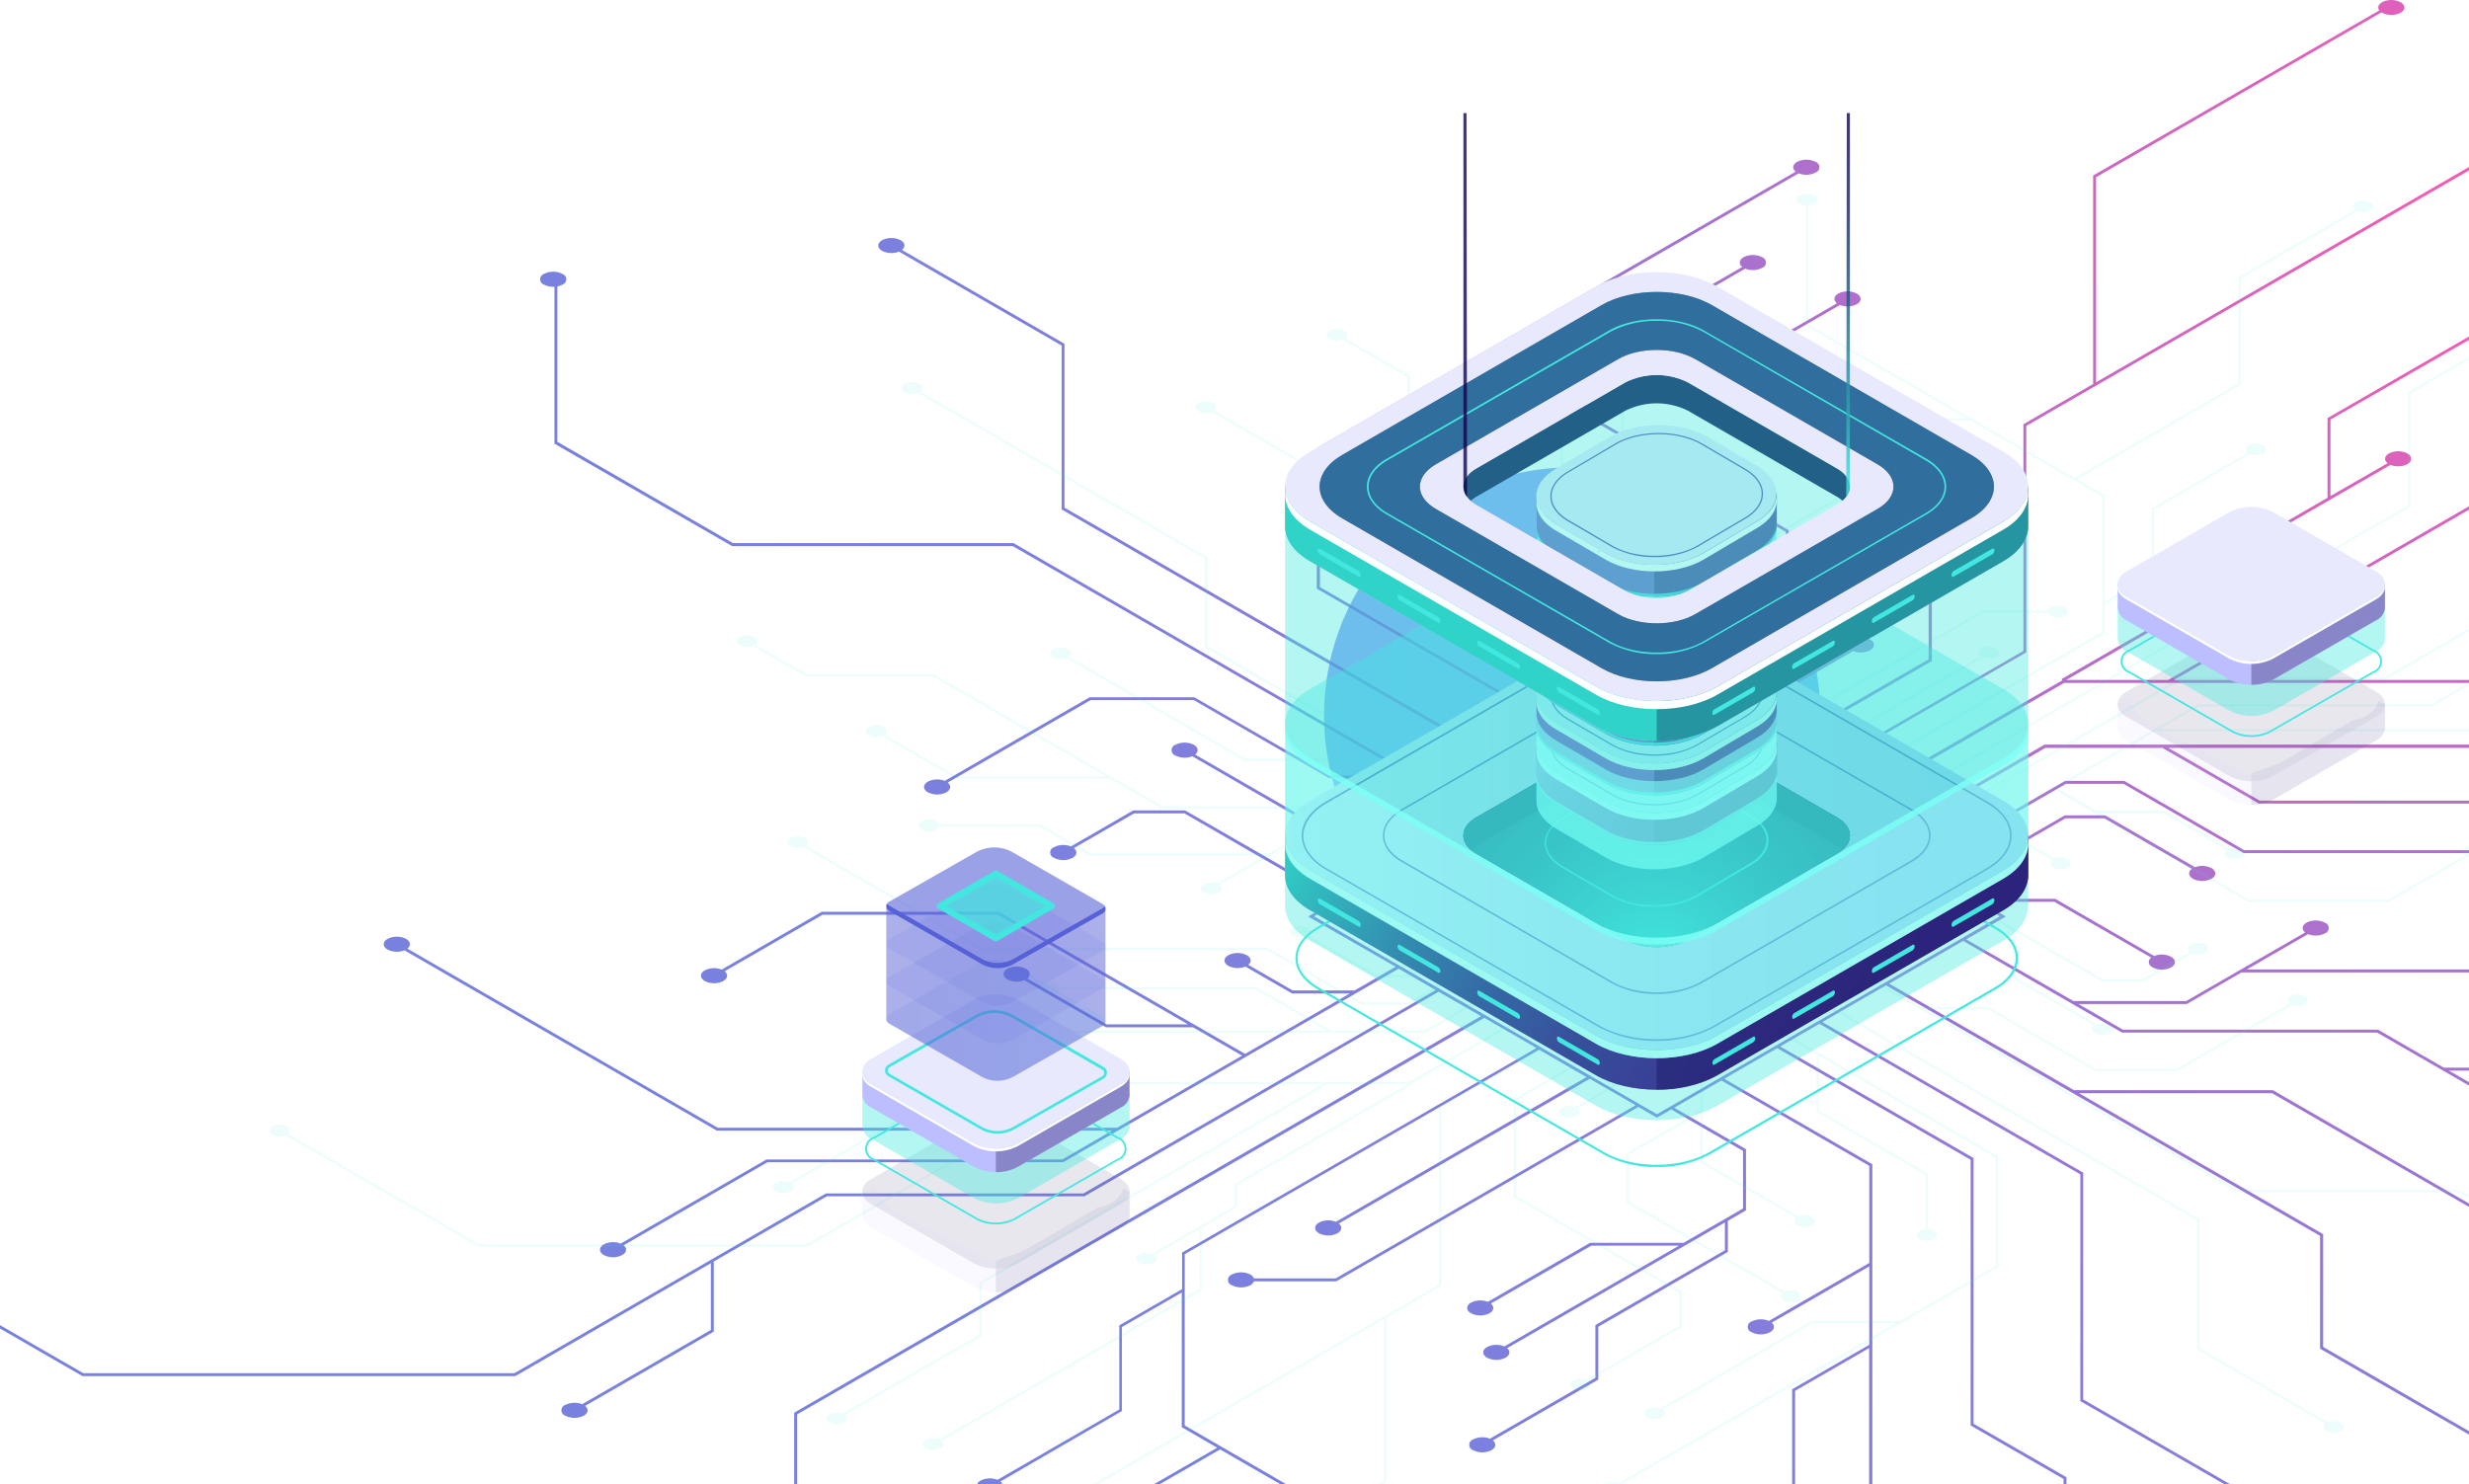 <svg width="1199" height="721" fill="none" xmlns="http://www.w3.org/2000/svg"><g filter="url(#a)"><circle cx="763.5" cy="347.5" r="120.5" fill="#8AA2F5"/></g><g clip-path="url(#b)"><path opacity=".8" d="M1165.77 1.079A9.888 9.888 0 0 0 1161.28 0c-1.56 0-3.1.37-4.48 1.079-1.88 1.079-2.34 2.637-1.4 3.996l-138.93 80.191V186.52l-33.85 19.544v110.125L866.717 383.13l-17.985-10.431 89.406-51.615v-60.388l-.36-.2-101.775-58.67v-20.482l57.492-33.192a10 10 0 0 0 8.193-.379c2.478-1.419 2.478-3.737 0-5.176a9.997 9.997 0 0 0-8.973 0c-2.238 1.299-2.438 3.297-.639 4.736l-57.492 33.191v22.101l.36.22 101.655 58.69v58.729l-67.564 38.987v-25.139l30.974-17.884a9.984 9.984 0 0 0 8.194-.38c2.477-1.419 2.477-3.737 0-5.175a9.988 9.988 0 0 0-8.973 0c-2.238 1.298-2.438 3.297-.639 4.735l-30.975 17.885v26.777l-20.323 11.81-24.16-13.988V314.13l45.463-26.378v-30.214l-.36-.22-95.92-55.372c1.798-1.439 1.599-3.437-.64-4.736a9.865 9.865 0 0 0-8.972 0c-2.478 1.439-2.478 3.757 0 5.176a10.004 10.004 0 0 0 8.193.379l96.38 55.593v28.635l-44.144 25.478v-30.174l-.359-.22-58.691-33.971c1.798-1.438 1.598-3.437-.64-4.736a9.878 9.878 0 0 0-8.972 0c-2.478 1.439-2.478 3.757 0 5.176a9.988 9.988 0 0 0 8.193.38l59.051 34.09v73.937l-16.986-9.812-27.977 16.146-25.379-14.447v-35.53l-.359-.22-66.945-38.646v-33.491a8.555 8.555 0 0 0 3.777-1.04c2.478-1.418 2.478-3.736 0-5.175a9.984 9.984 0 0 0-8.972 0c-2.478 1.439-2.478 3.757 0 5.175a8.555 8.555 0 0 0 3.777 1.04v34.31l.359.2 66.945 38.667v33.97l-108.97-62.906v-66.762l59.091-34.131h54.395l93.042-53.814a9.98 9.98 0 0 0 8.193-.359 2.745 2.745 0 0 0 1.357-.996 2.743 2.743 0 0 0 0-3.203 2.74 2.74 0 0 0-1.357-.997 9.997 9.997 0 0 0-8.972 0c-2.238 1.299-2.438 3.297-.64 4.736l-92.183 53.214h-51.377l170.937-98.695a9.995 9.995 0 0 0 8.194-.36 2.737 2.737 0 0 0 0-5.195 9.994 9.994 0 0 0-8.973 0c-2.238 1.299-2.438 3.317-.639 4.736L639.467 217.613v68.321l.359.2 135.527 78.132-27.237 15.727-231.187-133.405v-79.612l-.36-.2-78.574-45.381c1.798-1.418 1.598-3.437-.64-4.716a9.878 9.878 0 0 0-8.972 0c-2.478 1.419-2.478 3.737 0 5.176a9.99 9.99 0 0 0 8.193.36l78.994 45.64v79.612l.36.2 230.727 133.205-25.978 14.987L492.13 263.773H355.843l-85.169-49.178V139.12a7.802 7.802 0 0 0 2.458-.879 2.735 2.735 0 0 0 0-5.176 9.878 9.878 0 0 0-8.972 0 2.735 2.735 0 0 0 0 5.176 9.507 9.507 0 0 0 5.095 1.039v76.214l.36.22 85.928 49.558H491.83l192.919 111.384h-38.888l-65.845-37.968H529.139l-70.342 40.606a9.98 9.98 0 0 0-8.193.379c-2.478 1.439-2.478 3.757 0 5.176a10.004 10.004 0 0 0 4.496 1.069c1.562 0 3.102-.367 4.497-1.069 2.218-1.279 2.418-3.297.619-4.716l69.482-40.106h49.959l65.845 37.968h41.645l32.113 18.544-69.222 39.965-19.684-11.37V395.38l-49.958-28.855c1.798-1.439 1.599-3.457-.62-4.736a9.985 9.985 0 0 0-8.992 0 2.735 2.735 0 0 0-1.336 4.176c.331.464.798.813 1.336.999a9.982 9.982 0 0 0 8.193.38l49.958 28.855v28.196l-53.415-30.734h-25.199l-.16.1-30.095 17.385a9.992 9.992 0 0 0-8.193.36 2.736 2.736 0 0 0 0 5.195 9.984 9.984 0 0 0 8.973 0c2.238-1.279 2.438-3.297.639-4.716l29.236-16.885H575.2l73.399 42.383-13.329 7.694 42.545 24.419-19.984 11.51h-30.075l-21.562-12.449c1.719-1.419 1.499-3.397-.719-4.676a9.984 9.984 0 0 0-8.972 0c-2.478 1.438-2.478 3.756 0 5.175a9.988 9.988 0 0 0 8.293.34l22.681 13.089h27.976l-50.817 29.335-119.541-69.021h-86.048l-.16.1-48.419 27.976a10.001 10.001 0 0 0-8.193.379c-2.478 1.419-2.478 3.737 0 5.176a9.997 9.997 0 0 0 8.972 0c2.218-1.299 2.418-3.297.64-4.736l47.54-27.456h85.269l92.203 53.234h-39.467l-38.588-22.281c1.798-1.419 1.599-3.437-.64-4.716a9.865 9.865 0 0 0-8.972 0c-2.478 1.419-2.478 3.737 0 5.176a10.004 10.004 0 0 0 8.193.379l39.627 22.861h42.305l23.84 13.768-60.689 35.03H348.529l-150.694-87.006c1.779-1.438 1.579-3.437-.639-4.735a9.991 9.991 0 0 0-8.973 0c-2.498 1.438-2.498 3.756 0 5.175a9.988 9.988 0 0 0 8.193.38l151.734 87.604h191.84l-24.08 13.988H372.23l-70.821 40.885a9.996 9.996 0 0 0-8.194.36c-2.477 1.439-2.477 3.757 0 5.176a9.885 9.885 0 0 0 8.973 0c2.238-1.279 2.438-3.298.639-4.716l69.942-40.386h143.58l.16-.1 162.724-93.919 17.986 10.431-171.078 98.775H401.105l-.159.1-151.154 87.225H40.466L0 643.666v1.639l40.087 23.14H250.21l.16-.1 94.841-54.753v32.412l-62.508 36.089a9.992 9.992 0 0 0-8.193.36 2.734 2.734 0 0 0 0 5.195 9.984 9.984 0 0 0 8.973 0c2.238-1.298 2.438-3.297.639-4.735l62.508-36.089v-33.871h-.32l55.194-31.853h125.096l.16-.1 171.856-99.275 20.623 11.85L385.678 686.19V721h1.419v-33.971l333.722-192.614 25.359 14.647-172.117 99.355v17.764l-30.514 17.625v40.845l-59.171 34.171a9.993 9.993 0 0 0-8.193.359 3.741 3.741 0 0 0-1.719 1.839h12.39a3.18 3.18 0 0 0-1.059-1.379l59.011-34.231v-40.805l29.095-16.805v65.424l17.186 9.991-30.954 17.865h2.837l29.536-17.046 29.515 17.046h2.838l-49.539-28.676v-83.188l172.057-99.355 23.08 13.329-121.738 70.299a9.982 9.982 0 0 0-8.193.38c-2.478 1.419-2.478 3.737 0 5.176a9.878 9.878 0 0 0 8.972 0c2.238-1.279 2.438-3.298.64-4.736l121.898-70.3 22.282 12.849-145.699 84.128h-39.687a3.719 3.719 0 0 0-1.738-1.899 10 10 0 0 0-8.973 0c-.546.182-1.02.53-1.356.997a2.731 2.731 0 0 0 0 3.203c.336.466.81.815 1.356.996a9.997 9.997 0 0 0 8.973 0 3.758 3.758 0 0 0 1.738-1.878h39.967l.18-.1 146.557-84.628 8.993 5.196 6.934-3.997 34.891 20.163v27.976l-28.836 16.666h-45.422l-49.659 28.675a9.982 9.982 0 0 0-8.173.38c-2.478 1.418-2.478 3.736 0 5.175a9.987 9.987 0 0 0 8.973 0c2.218-1.299 2.418-3.297.639-4.736l48.78-28.096h42.564l-84.789 48.938a9.99 9.99 0 0 0-8.373.3c-2.478 1.419-2.478 3.737 0 5.176a9.996 9.996 0 0 0 8.972 0c2.178-1.259 2.438-3.218.78-4.636l105.751-61.048v13.489l-62.907 36.328v25.638l-51.217 29.575a10.001 10.001 0 0 0-8.194.38 2.74 2.74 0 0 0-1.844 2.587 2.741 2.741 0 0 0 1.844 2.588 9.873 9.873 0 0 0 8.973 0c2.218-1.279 2.418-3.297.639-4.736l51.218-29.554v-25.658l62.907-36.329V592.99l8.813-5.096V558.22l-34.891-20.163 22.941-13.229 71.82 41.465v47.179l-48.779 28.156a10.003 10.003 0 0 0-8.373.28 2.734 2.734 0 0 0-1.874 2.598 2.74 2.74 0 0 0 1.874 2.597 9.984 9.984 0 0 0 8.972 0c2.198-1.239 2.438-3.197.799-4.616l47.381-27.356v38.087l-37.449 21.602v46.24h1.419v-45.481l35.97-20.782V721h1.539V565.513l-71.94-41.524 25.758-14.867 93.922 54.213v129.069l45.118 25.978v2.538h1.42v-3.357l-45.119-25.978V562.516l-93.922-54.213 19.084-11.011 126.697 73.137v110.146L1080.3 721h2.8l-71.46-41.245V569.61l-126.698-73.137 30.934-17.865 210.804 121.696v54.792l72.32 41.725v-1.659l-70.82-40.885v-54.793l-118.56-68.461h93.76l95.62 55.213v-1.639l-95.24-55.053h-96.6l-89.765-51.755 35.97-20.762 77.135 44.541h123.9l44.6 25.738v-1.638l-9.77-5.635h9.77v-1.419h-12.23l-31.97-18.464h-123.9l-21.58-12.47h52.67l.16-.1 26.42-15.246h110.09l.36.199v-1.618h-107.93l29.76-17.165c1.31.52 2.72.755 4.13.689 1.41-.065 2.8-.43 4.06-1.069.54-.186 1-.535 1.33-.999.33-.464.51-1.019.51-1.589 0-.57-.18-1.125-.51-1.589a2.713 2.713 0 0 0-1.33-.999 9.898 9.898 0 0 0-4.49-1.078c-1.56 0-3.09.37-4.48 1.078-2.24 1.279-2.44 3.297-.64 4.736l-57.76 33.332h-54.75l-52.076-29.975 19.244-11.11-12.39-7.154h35.97l47.042 27.157c-1.8 1.438-1.6 3.437.64 4.736a9.857 9.857 0 0 0 4.48 1.078c1.56 0 3.1-.37 4.49-1.078 2.48-1.439 2.48-3.757 0-5.176a9.973 9.973 0 0 0-4.06-1.069 9.942 9.942 0 0 0-4.13.689l-48.082-27.756H959.2l-26.318-15.207 16.186-9.352h28.716l25.256-14.567h18.85l42.56 24.559c-2 1.439-1.76 3.497.52 4.816a9.898 9.898 0 0 0 4.49 1.078c1.56 0 3.1-.37 4.48-1.078 2.48-1.439 2.48-3.757 0-5.176a9.998 9.998 0 0 0-7.99-.44l-43.62-25.178h-19.61l-25.255 14.568h-25.979l51.774-29.875h27.98l58.27 33.631H1199v-1.418h-109.15l-58.25-33.651h-28.72l-.18.099-71.277 41.165-18.724-10.791 80.573-46.52h56.828l46.87 27.057H1199v-1.419h-101.64l-44.42-25.638H1199v-1.578H992.892l-.16.1-81.492 47.099-21.242-12.269 112.382-64.905H1199v-1.418h-143.28L1199 247.567v-1.639l-146.12 84.368h-49.48l106.53-61.507V255.24l50.96-29.434c1.32.523 2.72.761 4.14.699a9.957 9.957 0 0 0 4.05-1.059c2.48-1.439 2.48-3.757 0-5.176a9.826 9.826 0 0 0-4.48-1.078c-1.56 0-3.1.37-4.49 1.078-2.24 1.279-2.44 3.297-.64 4.716l-27.75 15.986v-37.148l67.28-38.746v-1.639l-68.7 39.646v38.707l-21.78 12.589v13.548l-107.39 61.947.35.619-112.861 65.164-20.523-11.849 115.903-66.943V206.882L1199 82.768V81.13L1017.89 185.7V86.086L1156.5 5.995l.3.2a9.817 9.817 0 0 0 4.48 1.078c1.56 0 3.1-.37 4.49-1.079 2.48-1.378 2.48-3.696 0-5.115ZM971.19 445.097l-166.541 96.137-166.521-96.137 166.521-96.157 166.541 96.157Z" fill="url(#c)"/><path opacity=".1" d="m1199 173.371-29.6 17.085v55.073L906.444 397.398l-19.983-11.53 135.649-78.312v-13.988l23.98-13.988v-32.173l46.64-26.937a7.973 7.973 0 0 0 6.45-.279c.39-.169.72-.449.96-.804.23-.355.35-.77.35-1.195 0-.424-.12-.84-.35-1.195a2.23 2.23 0 0 0-.96-.803 7.844 7.844 0 0 0-3.53-.839c-1.23 0-2.44.287-3.54.839-1.76 1.019-2 2.598-.52 3.737l-46.46 26.817v32.212l-22.94 13.229v-51.556l-.28-.16-13.25-7.653 79.51-45.961v-51.575l56.5-32.612c1.03.402 2.14.583 3.25.531a8.009 8.009 0 0 0 3.2-.831c.4-.162.74-.439.98-.794.24-.356.36-.776.36-1.204 0-.43-.12-.848-.36-1.204a2.157 2.157 0 0 0-.98-.795 7.752 7.752 0 0 0-7.07 0c-1.76 1.02-2 2.598-.5 3.717l-56.6 32.532v51.636l-79.51 45.96-129.292-74.636v-57.81a6.715 6.715 0 0 0 2.977-.82 2.158 2.158 0 0 0 0-3.996 7.873 7.873 0 0 0-7.074 0 2.158 2.158 0 0 0 0 3.997 6.878 6.878 0 0 0 2.978.82v58.409l.279.16 77.775 44.881h-56.672l-45.822-26.457c1.419-1.119 1.259-2.698-.52-3.717a7.842 7.842 0 0 0-7.054 0 2.158 2.158 0 0 0 0 3.997 8.007 8.007 0 0 0 3.196.831 8.007 8.007 0 0 0 3.259-.532l46.641 26.917h58.871l63.948 36.929v65.563l-135.668 78.413-18.185-10.511 95.92-55.413a8.002 8.002 0 0 0 6.454-.299 2.16 2.16 0 0 0 .977-3.202 2.16 2.16 0 0 0-.977-.795 7.712 7.712 0 0 0-7.054 0c-1.778.999-1.998 2.598-.519 3.717l-95.92 55.432-17.546-10.151 114.785-66.363h31.214c.26.64.743 1.165 1.358 1.479a7.875 7.875 0 0 0 7.071 0 2.158 2.158 0 0 0 .98-3.202 2.158 2.158 0 0 0-.98-.795 7.875 7.875 0 0 0-7.071 0 2.837 2.837 0 0 0-1.358 1.499h-31.574l-115.544 66.663-7.074-4.097-.28.16-5.175 2.997-27.517-15.986v-22.001l22.721-13.129h35.67l39.267-22.68a8 8 0 0 0 6.455-.28 2.156 2.156 0 0 0 .976-3.202 2.156 2.156 0 0 0-.976-.794 7.874 7.874 0 0 0-7.074 0c-1.779 1.019-1.999 2.597-.52 3.736l-38.488 22.161h-33.452l66.825-38.586a8 8 0 0 0 6.594-.22 2.158 2.158 0 0 0 0-3.997 7.757 7.757 0 0 0-7.074 0c-1.719.979-1.998 2.518-.62 3.637l-83.33 48.119v-10.631l49.579-28.676v-20.242l40.386-23.32a7.997 7.997 0 0 0 6.455-.28 2.18 2.18 0 0 0 .954-3.193 2.18 2.18 0 0 0-.954-.803 7.876 7.876 0 0 0-7.075 0c-1.758 1.019-1.998 2.597-.519 3.736l-40.367 23.3v20.223l-49.578 28.555v11.99l-6.954 3.997v23.4l27.517 15.986-18.085 10.431-56.613-32.852v-37.168l38.368-22.181a7.827 7.827 0 0 0 6.594-.24 2.159 2.159 0 0 0 0-3.996 7.866 7.866 0 0 0-7.074 0c-1.718.999-1.998 2.518-.619 3.657l-37.269 21.481v-29.974l29.515-17.025v-56.532a6.857 6.857 0 0 0 2.978-.799 2.182 2.182 0 0 0 1.042-3.3 2.184 2.184 0 0 0-1.042-.797 7.887 7.887 0 0 0-7.074 0 2.158 2.158 0 0 0 0 4.097 6.71 6.71 0 0 0 2.977.799v55.832l-28.376 16.386v-99.574h-1.119v169.973l56.613 32.692-20.323 11.65-73.939-42.723V241.273l-35.55-20.543v-38.267l-31.414-18.124c1.419-1.119 1.259-2.718-.499-3.737a7.873 7.873 0 0 0-7.075 0 2.161 2.161 0 0 0-1.343 1.998 2.16 2.16 0 0 0 1.343 1.998 7.984 7.984 0 0 0 6.455.28l31.294 18.245v38.267L719 241.912v101.792l73.939 42.724-15.048 8.672-99.916-57.65v-86.846l-.28-.159-88.187-51.036c1.419-1.12 1.259-2.698-.499-3.717a7.757 7.757 0 0 0-7.074 0 2.156 2.156 0 0 0-.976 3.202c.239.356.579.632.976.794a7.984 7.984 0 0 0 6.454.3l88.686 51.196v86.805l.28.16 99.517 57.511-24.38 13.988-166.161-95.918v-43.043l-.28-.18-139.084-80.291c1.419-1.139 1.259-2.717-.499-3.736a7.874 7.874 0 0 0-7.074 0 2.153 2.153 0 0 0-1.479 2.048 2.162 2.162 0 0 0 1.479 2.048 7.992 7.992 0 0 0 6.454.28l139.364 80.471v43.183l.28.179 93.182 53.774h-73.938l-85.549-49.377c1.419-1.139 1.259-2.718-.5-3.737a7.867 7.867 0 0 0-7.074 0 2.156 2.156 0 0 0-.976 3.202c.239.356.579.632.976.794a7.99 7.99 0 0 0 6.455.3l86.368 49.957h76.156l70.781 40.845-28.336 16.366-60.829-35.15h-97.659l-111.067-64.125h-61.629l-25.119-14.487c1.419-1.139 1.259-2.718-.499-3.737a7.873 7.873 0 0 0-7.075 0 2.16 2.16 0 0 0 0 3.997 7.997 7.997 0 0 0 6.535.419l25.978 14.987h61.629l83.93 48.459h-72.619l-34.971-20.183c1.418-1.139 1.259-2.718-.5-3.737a7.87 7.87 0 0 0-7.074 0 2.158 2.158 0 0 0 0 3.997 8.007 8.007 0 0 0 6.455.3l35.73 20.622h74.737l25.199 14.547h97.659l17.006 9.832h-41.526l-20.822 11.989h-86.828l-24.459-14.147H456.14a3.02 3.02 0 0 0-1.379-1.479 7.873 7.873 0 0 0-7.074 0 2.158 2.158 0 0 0 0 4.096 7.868 7.868 0 0 0 7.074 0 3.013 3.013 0 0 0 1.379-1.478h48.779l24.46 14.128h85.129l-23.441 13.528a7.984 7.984 0 0 0-6.455.28 2.161 2.161 0 0 0-1.343 1.998 2.16 2.16 0 0 0 1.343 1.998 7.875 7.875 0 0 0 7.075 0c1.758-1.019 1.998-2.598.499-3.737l45.522-26.277h43.144l41.046 23.7-15.167 8.752.839.48 8.912 5.155h-28.356l-37.089-21.102c1.419-1.139 1.259-2.717-.5-3.736a7.868 7.868 0 0 0-7.074 0 2.161 2.161 0 0 0-1.343 1.998 2.16 2.16 0 0 0 1.343 1.998 7.984 7.984 0 0 0 6.455.3l37.968 21.881h30.595l20.762 11.99-12.769 7.354h-22.821l-19.783 11.41h-14.848l-33.552-19.204c1.499-1.119 1.379-2.737-.42-3.777a7.753 7.753 0 0 0-7.074 0 2.158 2.158 0 0 0 0 3.997 7.987 7.987 0 0 0 6.335.34l34.391 19.863h15.587l19.784-11.411h20.383l-40.766 23.54h-21.982l-45.962-26.497H477.262l-85.928-49.597c1.478-1.139 1.359-2.758-.44-3.777a7.757 7.757 0 0 0-7.074 0 2.156 2.156 0 0 0-.976 3.202c.239.356.579.632.976.794a7.977 7.977 0 0 0 3.152.834 7.974 7.974 0 0 0 3.223-.494l86.747 50.157h138.545l45.961 26.497h22.761l56.094-32.492 14.747 8.513-63.507 36.648h-44.782l-36.95-21.341H514.99a3.013 3.013 0 0 0-1.378-1.479 7.873 7.873 0 0 0-7.074 0 2.16 2.16 0 0 0 0 3.997 7.753 7.753 0 0 0 7.074 0 2.885 2.885 0 0 0 1.359-1.479h94.521l35.011 20.222H510.754L383.42 574.226a7.997 7.997 0 0 0-6.454.28 2.158 2.158 0 0 0 0 4.096 7.868 7.868 0 0 0 7.074 0c1.758-1.019 1.998-2.597.499-3.736l126.655-73.117h180.789l64.186-37.069 16.746 9.672-88.546 51.196h-156.01L391.833 604.38H232.706l-92.823-53.494c1.419-1.139 1.259-2.717-.499-3.737a7.887 7.887 0 0 0-7.074 0 2.154 2.154 0 0 0-1.07.786 2.152 2.152 0 0 0 0 2.526c.265.367.639.642 1.07.785a7.992 7.992 0 0 0 6.454.28l93.602 53.953H392.173l136.546-78.832h113.565l-166.681 96.297v25.339l-66.524 38.407a8.007 8.007 0 0 0-3.259-.532 8.007 8.007 0 0 0-3.196.831 2.158 2.158 0 0 0 0 3.997 7.757 7.757 0 0 0 7.074 0c1.759-1.019 1.999-2.598.5-3.717l66.524-38.407v-25.278l167.86-96.917h38.988l-83.93 48.458v10.691l-40.107 23.2a7.995 7.995 0 0 0-6.454.28 2.162 2.162 0 0 0-1.343 1.998 2.158 2.158 0 0 0 1.343 1.999 7.88 7.88 0 0 0 7.074 0c1.758-1.02 1.998-2.618.499-3.737l21.862-12.629v29.274L456.16 699.159a7.993 7.993 0 0 0-6.455.28 2.158 2.158 0 0 0 0 4.096 7.87 7.87 0 0 0 7.074 0c1.759-1.019 1.998-2.598.5-3.737l126.234-72.857v-30.554l17.186-9.991v-10.671l84.729-48.818-.28-.48 88.946-51.356 16.187 9.332-91.384 52.755v86.805L530.757 721h2.238l139.164-80.331v78.513L669.002 721h2.238l1.999-1.179V640.01l26.677-15.387v-86.805l91.424-52.775 14.228 8.233-70.461 40.685V581.5l.28.16 80.113 46.26v16.126l-45.302 26.158a8.007 8.007 0 0 0-3.259-.532 8.007 8.007 0 0 0-3.196.831 2.158 2.158 0 0 0 0 3.997 7.757 7.757 0 0 0 7.074 0c1.759-1.019 1.998-2.598.5-3.717l45.302-26.157v-17.445l-.28-.16-80.113-46.121v-46.3l53.236-30.733v19.823l-24.4 14.088a8.007 8.007 0 0 0-3.259-.532 8.011 8.011 0 0 0-3.196.831 2.158 2.158 0 0 0 0 3.997 7.873 7.873 0 0 0 7.074 0c1.759-1.019 1.999-2.598.5-3.737l24.4-14.088v-21.042l16.106-9.292 19.044 10.991v34.63l-35.97 20.742v23.86l.28.16 75.597 43.662c-1.399 1.119-1.239 2.698.52 3.717a7.754 7.754 0 0 0 7.074 0 2.158 2.158 0 0 0 0-3.997 8.007 8.007 0 0 0-6.455-.3l-75.837-43.882v-22.58l34.791-19.983v23.799l46.541 26.757c-1.418 1.139-1.258 2.718.5 3.737a7.873 7.873 0 0 0 7.074 0 2.156 2.156 0 0 0 0-4.096 7.976 7.976 0 0 0-3.198-.821 7.978 7.978 0 0 0-3.256.541l-46.542-26.877v-58.41l13.389 7.714.28-.16 21.742-12.569 19.983 11.53v27.976l52.976 30.653v26.398a6.787 6.787 0 0 0-2.978.819 2.161 2.161 0 0 0-1.343 1.998 2.16 2.16 0 0 0 1.343 1.998 7.745 7.745 0 0 0 7.075 0 2.161 2.161 0 0 0 1.343-1.998 2.16 2.16 0 0 0-1.343-1.998 6.858 6.858 0 0 0-2.978-.819V570.07l-53.076-30.534v-26.817l85.929 49.597v52.555l-46.581 26.877H879.786l-73.359 42.344a8 8 0 0 0-6.454.299 2.158 2.158 0 0 0 0 3.997 7.87 7.87 0 0 0 7.074 0c1.758-1.019 1.998-2.598.499-3.717l72.66-41.964h40.506L785.964 720.5a7.982 7.982 0 0 0-6.454.3h8.173l182.668-105.329v-53.814l-.28-.16L863.38 499.91l21.482-12.329L1066.99 592.73v62.706l62.23 35.969c-1.42 1.119-1.26 2.698.5 3.717a7.876 7.876 0 0 0 7.07 0c.4-.162.74-.438.98-.794.24-.356.36-.775.36-1.204 0-.429-.12-.848-.36-1.204a2.156 2.156 0 0 0-.98-.794 7.966 7.966 0 0 0-6.45-.3l-62.23-35.969v-62.746l-.28-.16-181.849-104.99 20.443-11.79 180.106 103.911h107.43l5.04 2.898v-1.279l-4.74-2.738h-107.43L934.8 490.178h30.575l51.955 29.975h40.11l55.43-31.973a8.01 8.01 0 0 0 6.46-.28c.39-.162.73-.438.97-.794.24-.356.37-.775.37-1.204 0-.429-.13-.848-.37-1.204a2.183 2.183 0 0 0-.97-.794 7.784 7.784 0 0 0-3.54-.854c-1.23 0-2.44.293-3.54.854-1.76.999-2 2.598-.5 3.717L1057 519.233h-39.37l-51.955-29.974h-32.813l-25.319-14.627 54.555-31.493 15.527 8.952v23.3l39.405 22.741c-1.42 1.139-1.26 2.717.5 3.736a7.887 7.887 0 0 0 7.08 0c.39-.162.73-.438.97-.794.24-.356.37-.775.37-1.204 0-.429-.13-.848-.37-1.204a2.183 2.183 0 0 0-.97-.794 8.018 8.018 0 0 0-6.46-.3l-39.406-22.76v-22.281l41.966 24.259h20.12l23.72-13.688a8.003 8.003 0 0 0 6.46-.3c.39-.162.73-.439.97-.794.24-.356.37-.775.37-1.204 0-.429-.13-.848-.37-1.204a2.185 2.185 0 0 0-.97-.795 7.783 7.783 0 0 0-7.08 0c-1.76 1.02-2 2.598-.5 3.717l-23.06 13.069h-19.22l-57.953-33.311 10.511-5.995-.839-.48-32.693-18.884 15.707-9.072h23.74l16.986 9.812c-1.339 1.139-1.159 2.678.579 3.697a7.892 7.892 0 0 0 3.542.839c1.22 0 2.43-.288 3.53-.839.39-.169.72-.448.96-.803a2.2 2.2 0 0 0 .35-1.196c0-.424-.12-.84-.35-1.195a2.23 2.23 0 0 0-.96-.803 7.995 7.995 0 0 0-6.532-.26l-17.805-10.271h-22.082l39.967-23.12 94.222 54.413h67.92l38.17-21.981c.26 0 .54.14.8.22v-5.156c-.49.129-.96.317-1.4.56-1.78 1.019-2 2.598-.52 3.737l-37.47 21.621h-67.12l-72.66-41.964h31.09l30.4 17.545c-1.4 1.139-1.26 2.718.52 3.737a7.876 7.876 0 0 0 7.07 0c.4-.162.74-.439.98-.795.24-.356.36-.775.36-1.203 0-.429-.12-.848-.36-1.204a2.158 2.158 0 0 0-.98-.795 7.966 7.966 0 0 0-6.45-.299l-31.26-18.485h-33.33l-18.783-10.85 47.843-27.616H1199v-1.119h-150.21l18.96-10.951h113.38l17.99-10.371v-1.279l-18.36 10.591h-113.43l-128.253 74.056-14.248-8.233 134.851-77.833h98.73l40.59-23.44v-1.299l-41.03 23.68h-98.73L923.71 407.25l-16.167-9.332 262.977-151.87v-54.952L1199 174.65v-1.279ZM971.49 436.205 840.239 511.98l-131.27-75.775 131.27-75.775 131.251 75.775Z" fill="#42E8E0"/><path d="M804.509 566.853a52.902 52.902 0 0 1-25.798-6.155l-138.785-80.131c-6.974-3.997-10.811-9.432-10.811-15.187 0-5.755 3.837-11.15 10.811-15.187l138.785-80.131c14.228-8.213 37.368-8.213 51.597 0l138.884 80.131c6.974 3.997 10.811 9.432 10.811 15.187 0 5.755-3.837 11.151-10.811 15.187l-138.785 80.131a52.84 52.84 0 0 1-25.898 6.155Zm0-201.947a51.61 51.61 0 0 0-25.299 5.995l-138.784 80.111c-6.655 3.857-10.311 8.933-10.311 14.328s3.656 10.471 10.311 14.308l138.784 80.131c13.988 7.993 36.65 7.993 50.598 0l138.784-80.131c6.655-3.837 10.312-8.913 10.312-14.308s-3.657-10.471-10.312-14.308l-138.784-80.131a51.667 51.667 0 0 0-25.299-5.995Z" fill="#42E8E0"/><path opacity=".4" d="M984.959 439.402v-16.166l-8.713 3.997c3.277-19.803-25.639 25.418-34.511 26.657l-99.457 58.15-43.384 2.977-138.545-58.789 3.218-1.839c-11.851-5.535-18.225-18.184-24.64-29.734l-9.312 5.575-5.555-6.454v16.166c0 6.155 3.996 12.329 12.169 17.005l138.785 80.131c16.266 9.392 42.704 9.392 58.95 0l138.785-80.111c7.993-4.616 11.99-10.671 12.17-16.725v-.8l.04-.04Z" fill="#42E8E0"/><path d="M984.959 424.635v-18.764l-8.713-4.836c-2.458 14.848-19.984 24.619-34.511 26.657l-99.457 58.15-43.384 15.727-138.545-71.539 3.218-1.858c-11.851-5.515-18.225-18.184-24.64-29.714l-9.312 5.555-5.555 1.558v19.564c0 6.154 3.996 12.309 12.169 17.005l138.785 80.131c16.266 9.372 42.704 9.372 58.95 0l138.785-80.131c7.993-4.616 11.99-10.651 12.17-16.706v-.819l.04.02Z" fill="url(#d)"/><path d="M984.959 424.635v-18.764l-8.713-4.836c-2.458 14.848-19.984 24.619-34.511 26.657l-99.457 58.15-43.384 15.727-138.545-71.539 3.218-1.858c-11.851-5.515-18.225-18.184-24.64-29.714l-9.312 5.555-5.555 1.558v19.564c0 6.154 3.996 12.309 12.169 17.005l138.785 80.131c16.266 9.372 42.704 9.372 58.95 0l138.785-80.131c7.993-4.616 11.99-10.651 12.17-16.706v-.819l.04.02Z" fill="url(#e)"/><path opacity=".3" d="m941.735 427.632-99.458 58.15-37.768 13.788v29.815a60.25 60.25 0 0 0 29.475-7.034l138.785-80.131c7.993-4.616 11.99-10.651 12.17-16.706v-19.563l-7.994-4.416h-.839c-2.638 14.527-19.923 24.099-34.371 26.097Z" fill="#0F054C"/><path d="m775.034 503.008-138.785-80.112c-16.246-9.391-16.246-24.658 0-33.97l138.785-80.131c16.246-9.372 42.684-9.372 58.95 0l138.785 80.131c16.246 9.372 16.246 24.639 0 33.97l-138.785 80.112c-16.246 9.392-42.644 9.392-58.95 0Z" fill="url(#f)"/><path d="m789.182 456.408-72.18-41.684c-8.453-4.876-8.453-12.809 0-17.705l72.18-41.664a33.963 33.963 0 0 1 30.654 0l72.18 41.664c8.453 4.896 8.453 12.829 0 17.705l-72.18 41.684a33.976 33.976 0 0 1-30.654 0Z" fill="#0F054C"/><path style="mix-blend-mode:lighten" d="m789.182 456.408-72.18-41.684c-8.453-4.876-8.453-12.809 0-17.705l72.18-41.664a33.963 33.963 0 0 1 30.654 0l72.18 41.664c8.453 4.896 8.453 12.829 0 17.705l-72.18 41.684a33.976 33.976 0 0 1-30.654 0Z" fill="url(#g)"/><path d="M714.224 412.745a15.884 15.884 0 0 1 2.778-1.998l72.18-41.684a33.976 33.976 0 0 1 30.654 0l72.18 41.684a17.07 17.07 0 0 1 2.778 1.998c5.535-4.835 4.616-11.45-2.778-15.726l-72.18-41.664a33.963 33.963 0 0 0-30.654 0l-72.18 41.664c-7.394 4.276-8.313 10.871-2.778 15.726Z" fill="url(#h)"/><path d="M804.509 505.565a57.94 57.94 0 0 1-28.276-6.754l-132.27-76.374c-7.614-4.396-11.81-10.291-11.81-16.566 0-6.274 4.196-12.149 11.81-16.546l132.27-76.354c15.587-9.012 40.965-9.012 56.552 0l132.27 76.354c7.614 4.397 11.81 10.272 11.81 16.546 0 6.275-4.196 12.17-11.81 16.566l-132.27 76.354a57.819 57.819 0 0 1-28.276 6.774Zm-27.877-7.433c15.367 8.872 40.387 8.872 55.774 0l132.249-76.354c7.374-4.257 11.431-9.892 11.431-15.887 0-5.995-3.997-11.61-11.431-15.866L832.406 313.73c-15.387-8.892-40.407-8.892-55.794 0l-132.249 76.375c-7.374 4.236-11.431 9.991-11.431 15.866s3.997 11.63 11.431 15.886l132.269 76.275Z" fill="#5351AF"/><path d="M804.509 482.825a44.777 44.777 0 0 1-21.862-5.236L680.732 418.7c-5.995-3.417-9.152-7.993-9.152-12.849s3.257-9.432 9.152-12.849l101.915-58.89c11.99-6.954 31.674-6.954 43.724 0l102.015 58.91c5.895 3.397 9.152 7.993 9.152 12.829s-3.257 9.452-9.152 12.849l-102.015 58.889a44.777 44.777 0 0 1-21.862 5.236Zm0-153.149a43.97 43.97 0 0 0-21.462 5.136l-102.015 58.849c-5.655 3.277-8.773 7.594-8.773 12.17s3.118 8.912 8.773 12.169l102.015 58.91c11.83 6.814 31.094 6.814 42.924 0L927.986 418c5.655-3.257 8.773-7.573 8.773-12.169s-3.118-8.893-8.773-12.17l-102.015-58.889a43.967 43.967 0 0 0-21.462-5.056v-.04Z" fill="#5351AF"/><path opacity=".4" d="m789.182 456.408-72.18-41.684c-8.453-4.876-8.453-12.809 0-17.705l72.18-41.664a33.963 33.963 0 0 1 30.654 0l72.18 41.664c8.453 4.896 8.453 12.829 0 17.705l-72.18 41.684a33.976 33.976 0 0 1-30.654 0Z" fill="#42E8E0"/><path d="m972.769 422.896-138.785 80.111c-16.246 9.392-42.684 9.392-58.95 0l-138.785-80.111c-7.254-4.196-11.27-9.572-11.99-15.067-.959 6.794 3.058 13.788 11.99 18.984l138.785 80.111c16.266 9.392 42.704 9.392 58.95 0l138.785-80.111c8.972-5.196 12.989-12.17 11.99-18.984-.72 5.495-4.736 10.871-11.99 15.067Z" fill="#fff"/><path opacity=".4" d="m972.769 334.693-138.785-80.131c-16.266-9.392-42.704-9.392-58.95 0l-138.785 80.111c-16.246 9.392-16.246 24.658 0 33.97l138.785 80.132c16.266 9.371 42.704 9.371 58.95 0l138.785-80.132c16.246-9.312 16.246-24.578 0-33.95Z" fill="#42E8E0"/><path d="M803.33 440.461a42.18 42.18 0 0 1-20.583-4.835l-23.88-13.988c-5.575-3.218-8.653-7.534-8.653-12.15 0-4.616 3.078-8.932 8.653-12.17l26.078-15.326c11.391-6.595 29.975-6.595 41.326 0l23.88 13.988c5.595 3.217 8.653 7.533 8.653 12.149 0 4.616-3.058 8.933-8.653 12.15l-25.978 15.347a42.27 42.27 0 0 1-20.843 4.835Zm-20.263-5.615c11.171 6.455 29.375 6.455 40.546 0l25.978-15.347c5.336-3.077 8.274-7.153 8.274-11.47 0-4.316-2.938-8.412-8.274-11.49l-23.98-13.988c-11.17-6.454-29.355-6.454-40.546 0l-25.978 15.347c-5.336 3.077-8.273 7.154-8.273 11.49s2.937 8.393 8.273 11.47l23.98 13.988Z" fill="#42E8E0"/><path opacity=".4" d="M862.86 387.207v-12.949l-6.974 3.177c2.638-15.866-20.543 20.363-27.657 21.362l5.456-2.258-34.771 2.378-23.681 3.137 2.558-1.479c-9.492-4.416-14.588-14.567-19.723-23.799l-7.474 4.456-4.436-5.175v12.948c0 4.936 3.257 9.872 9.771 13.649l23.98 13.988c13.01 7.513 34.192 7.513 47.221 0l25.978-15.367c6.415-3.697 9.672-8.533 9.772-13.389v-.639l-.02-.04Z" fill="#42E8E0"/><path d="M862.86 375.377V360.35l-6.974-3.877c-1.998 11.99-15.987 19.723-27.657 21.362l5.456-2.258-34.771 12.549-23.681-7.014 2.558-1.498c-9.492-4.417-14.588-14.548-19.723-23.8l-7.474 4.456-4.436 1.239v15.667c0 4.935 3.257 9.871 9.771 13.628l23.98 13.988c13.01 7.513 34.192 7.513 47.221 0l25.978-15.347c6.415-3.697 9.672-8.533 9.772-13.388v-.64l-.02-.04Z" fill="url(#i)"/><path d="M862.86 375.377V360.35l-6.974-3.877c-1.998 11.99-15.987 19.723-27.657 21.362l5.456-2.258-34.771 12.549-23.681-7.014 2.558-1.498c-9.492-4.417-14.588-14.548-19.723-23.8l-7.474 4.456-4.436 1.239v15.667c0 4.935 3.257 9.871 9.771 13.628l23.98 13.988c13.01 7.513 34.192 7.513 47.221 0l25.978-15.347c6.415-3.697 9.672-8.533 9.772-13.388v-.64l-.02-.04Z" fill="url(#j)"/><path opacity=".3" d="m828.229 377.835 5.456-2.258-30.355 10.931v23.979a48.342 48.342 0 0 0 23.62-5.635l25.979-15.347c6.414-3.697 9.672-8.533 9.771-13.388V360.45l-6.374-3.537h-.66c-2.018 11.61-15.846 19.303-27.437 20.922Z" fill="#0F054C"/><path d="m779.81 389.346-23.98-13.988c-13.03-7.514-13.03-19.743 0-27.257l25.978-15.347c13.029-7.513 34.211-7.513 47.22 0l23.881 13.988c13.029 7.514 13.029 19.743 0 27.257l-25.979 15.367c-12.929 7.493-34.111 7.493-47.12-.02Z" fill="url(#k)"/><path d="M803.55 391.184a42.76 42.76 0 0 1-20.923-4.996l-21.002-12.27c-5.636-3.237-8.733-7.593-8.733-12.249 0-4.656 3.097-8.992 8.733-12.25l22.921-13.508c11.53-6.654 30.314-6.654 41.845 0l21.002 12.27c5.636 3.257 8.733 7.613 8.733 12.269s-3.097 8.992-8.733 12.249l-22.921 13.489a42.754 42.754 0 0 1-20.922 4.996Zm-20.603-5.516c11.37 6.575 29.855 6.555 41.206 0l22.921-13.488c5.435-3.137 8.432-7.294 8.432-11.71 0-4.416-2.997-8.593-8.432-11.73l-21.003-12.269c-11.351-6.555-29.855-6.555-41.206 0l-22.921 13.508c-5.435 3.137-8.432 7.294-8.432 11.71 0 4.416 2.997 8.573 8.432 11.71l21.003 12.269Z" fill="#5351AF"/><path d="m853.089 373.978-25.979 15.367c-13.029 7.514-34.211 7.514-47.22 0l-23.98-13.988c-5.816-3.357-9.033-7.653-9.652-11.989-.76 5.435 2.438 11.03 9.652 15.187l23.98 13.988c13.009 7.513 34.191 7.513 47.22 0l25.979-15.367c7.213-4.157 10.411-9.752 9.651-15.187-.619 4.336-3.816 8.632-9.651 11.989Z" fill="#fff"/><path opacity=".4" d="m775.233 388.846 2.199-.28-.9-.48-1.299.76ZM829.808 384.969h-.12l-1.459.599a4.332 4.332 0 0 0 1.579-.599ZM856.066 364.147c.04-.419.04-.84 0-1.259 0 .4-.1.839-.18 1.339l.18-.08Z" fill="#42E8E0"/><path opacity=".8" d="M862.86 373.999v.639c-.1 4.856-3.357 9.692-9.771 13.388l-25.979 15.347c-13.029 7.534-34.211 7.514-47.22 0l-23.98-13.988c-6.515-3.756-9.772-8.692-9.772-13.628v1.379c0 4.936 3.257 9.871 9.772 13.628l23.98 13.988c13.009 7.514 34.191 7.514 47.22 0l25.979-15.347c6.414-3.697 9.671-8.532 9.771-13.388v-2.018Z" fill="#42E8E0"/><path opacity=".4" d="M862.86 363.088v-12.949l-6.974 3.178c2.638-15.867-20.543 20.362-27.657 21.361l5.456-2.258-34.771 2.378-23.681 3.138 2.558-1.479c-9.492-4.416-14.588-14.568-19.723-23.8l-7.474 4.457-4.436-5.176v12.949c0 4.936 3.257 9.871 9.771 13.628l23.98 13.988c13.01 7.514 34.192 7.514 47.221 0l25.978-15.367c6.415-3.697 9.672-8.532 9.772-13.388v-.64l-.02-.02Z" fill="#42E8E0"/><path d="M862.86 351.258v-15.027l-6.974-3.877c-1.998 11.99-15.987 19.723-27.657 21.362l5.456-2.258-34.771 12.549-23.681-7.034 2.558-1.479c-9.492-4.416-14.588-14.567-19.723-23.799l-7.474 4.456-4.436 1.239v15.666c0 4.936 3.257 9.872 9.771 13.629l23.98 13.988c13.01 7.513 34.192 7.513 47.221 0l25.978-15.347c6.415-3.697 9.672-8.533 9.772-13.389v-.639l-.02-.04Z" fill="url(#l)"/><path d="M862.86 351.258v-15.027l-6.974-3.877c-1.998 11.99-15.987 19.723-27.657 21.362l5.456-2.258-34.771 12.549-23.681-7.034 2.558-1.479c-9.492-4.416-14.588-14.567-19.723-23.799l-7.474 4.456-4.436 1.239v15.666c0 4.936 3.257 9.872 9.771 13.629l23.98 13.988c13.01 7.513 34.192 7.513 47.221 0l25.978-15.347c6.415-3.697 9.672-8.533 9.772-13.389v-.639l-.02-.04Z" fill="url(#m)"/><path opacity=".3" d="m828.229 353.696 5.456-2.258-30.355 10.951v23.979a48.342 48.342 0 0 0 23.62-5.635l25.979-15.347c6.414-3.697 9.672-8.533 9.771-13.389V336.331l-6.374-3.537h-.66c-2.018 11.59-15.846 19.303-27.437 20.902Z" fill="#0F054C"/><path d="m779.81 365.206-23.98-13.988c-13.03-7.514-13.03-19.743 0-27.257l25.978-15.346c13.029-7.514 34.211-7.514 47.22 0l23.881 13.988c13.029 7.513 13.029 19.743 0 27.256l-25.979 15.347c-12.929 7.533-34.111 7.533-47.12 0Z" fill="url(#n)"/><path d="M803.55 367.064a42.748 42.748 0 0 1-20.923-4.995l-21.002-12.27c-5.636-3.237-8.733-7.593-8.733-12.249 0-4.656 3.097-8.993 8.733-12.25l22.921-13.568c11.53-6.654 30.314-6.654 41.845 0l21.002 12.269c5.636 3.258 8.733 7.614 8.733 12.25s-3.097 9.012-8.733 12.269l-22.921 13.489a42.746 42.746 0 0 1-20.922 5.055Zm-20.603-5.535c11.37 6.554 29.855 6.554 41.206 0l22.921-13.488c5.435-3.138 8.432-7.314 8.432-11.73s-2.997-8.573-8.432-11.71l-21.003-12.27c-11.351-6.554-29.835-6.554-41.206 0l-22.921 13.509c-5.435 3.137-8.432 7.294-8.432 11.71 0 4.416 2.997 8.572 8.432 11.71l21.003 12.269Z" fill="#5351AF"/><path d="m853.089 349.859-25.979 15.347c-13.029 7.534-34.211 7.534-47.22 0l-23.98-13.988c-5.816-3.357-9.033-7.653-9.652-11.99-.76 5.436 2.438 11.031 9.652 15.187l23.98 13.988c13.009 7.514 34.191 7.514 47.22 0l25.979-15.366c7.213-4.157 10.411-9.752 9.651-15.187-.619 4.356-3.816 8.652-9.651 12.009Z" fill="#fff"/><path opacity=".4" d="m775.233 364.727 2.199-.28-.9-.48-1.299.76ZM829.808 360.85h-.12l-1.459.599a4.332 4.332 0 0 0 1.579-.599ZM856.066 340.028c.04-.419.04-.84 0-1.259 0 .4-.1.839-.18 1.339l.18-.08Z" fill="#42E8E0"/><path opacity=".8" d="M862.86 349.879v.639c-.1 4.856-3.357 9.692-9.771 13.389l-25.979 15.347c-13.029 7.513-34.211 7.513-47.22 0l-23.98-13.988c-6.515-3.757-9.772-8.693-9.772-13.629v1.379c0 4.936 3.257 9.872 9.772 13.628l23.98 13.988c13.009 7.514 34.191 7.514 47.22 0l25.979-15.346c6.414-3.697 9.671-8.533 9.771-13.389v-2.018Z" fill="#42E8E0"/><path opacity=".4" d="M862.86 338.969V326.02l-6.974 3.177c2.638-15.866-20.543 20.363-27.657 21.362l5.456-2.258-34.771 2.378-23.681 3.137 2.558-1.479c-9.492-4.416-14.588-14.567-19.723-23.799l-7.474 4.456-4.436-5.176v12.949c0 4.936 3.257 9.872 9.771 13.628l23.98 13.988c13.01 7.514 34.192 7.514 47.221 0l25.978-15.366c6.415-3.697 9.672-8.533 9.772-13.389v-.639l-.02-.02Z" fill="#42E8E0"/><path d="M862.86 327.139v-15.027l-6.974-3.877c-1.998 11.89-15.987 19.723-27.657 21.362l5.456-2.258-34.771 12.549-23.681-7.034 2.558-1.479c-9.492-4.416-14.588-14.567-19.723-23.799l-7.474 4.456-4.436 1.239v15.666c0 4.936 3.257 9.872 9.771 13.629l23.98 13.988c13.01 7.513 34.192 7.513 47.221 0l25.978-15.347c6.415-3.697 9.672-8.533 9.772-13.389v-.639l-.02-.04Z" fill="url(#o)"/><path d="M862.86 327.139v-15.027l-6.974-3.877c-1.998 11.89-15.987 19.723-27.657 21.362l5.456-2.258-34.771 12.549-23.681-7.034 2.558-1.479c-9.492-4.416-14.588-14.567-19.723-23.799l-7.474 4.456-4.436 1.239v15.666c0 4.936 3.257 9.872 9.771 13.629l23.98 13.988c13.01 7.513 34.192 7.513 47.221 0l25.978-15.347c6.415-3.697 9.672-8.533 9.772-13.389v-.639l-.02-.04Z" fill="url(#p)"/><path opacity=".3" d="m828.229 329.597 5.456-2.258-30.355 10.93v23.88a48.332 48.332 0 0 0 23.62-5.636l25.979-15.346c6.414-3.697 9.672-8.533 9.771-13.389V312.112l-6.374-3.537h-.66c-2.018 11.69-15.846 19.403-27.437 21.022Z" fill="#0F054C"/><path d="m779.81 341.087-23.98-13.988c-13.03-7.514-13.03-19.743 0-27.257l25.978-15.346c13.029-7.514 34.211-7.514 47.22 0l23.881 13.987c13.029 7.514 13.029 19.744 0 27.257l-25.979 15.347c-12.929 7.533-34.111 7.533-47.12 0Z" fill="url(#q)"/><path d="M803.55 342.945a42.749 42.749 0 0 1-20.923-4.996l-21.002-12.229c-5.636-3.257-8.733-7.594-8.733-12.25s3.097-8.992 8.733-12.249l22.921-13.469c11.53-6.654 30.314-6.654 41.845 0l21.002 12.27c5.636 3.257 8.733 7.613 8.733 12.249s-3.097 9.013-8.733 12.27l-22.921 13.488a42.74 42.74 0 0 1-20.922 4.916Zm-20.603-5.535c11.35 6.554 29.855 6.554 41.206 0l22.921-13.489c5.435-3.137 8.432-7.313 8.432-11.73 0-4.416-2.997-8.572-8.432-11.71l-21.003-12.269c-11.351-6.554-29.835-6.554-41.206 0l-22.921 13.528c-5.435 3.138-8.432 7.294-8.432 11.71 0 4.417 2.997 8.573 8.432 11.71l21.003 12.25Z" fill="#5351AF"/><path d="m853.089 325.72-25.979 15.347c-13.029 7.533-34.211 7.533-47.22 0l-23.98-13.988c-5.816-3.357-9.033-7.653-9.652-11.99-.76 5.436 2.438 11.031 9.652 15.187l23.98 13.988c13.009 7.534 34.191 7.534 47.22 0l25.979-15.347c7.213-4.156 10.411-9.751 9.651-15.187-.619 4.357-3.816 8.653-9.651 11.99Z" fill="#fff"/><path opacity=".4" d="m775.233 340.607 2.199-.299-.9-.46-1.299.759ZM829.808 336.731h-.12l-1.459.599a4.717 4.717 0 0 0 1.579-.599ZM856.066 315.908c.04-.418.04-.84 0-1.259 0 .4-.1.84-.18 1.339l.18-.08Z" fill="#42E8E0"/><path opacity=".8" d="M862.86 325.72v.64c-.1 4.856-3.357 9.691-9.771 13.388l-25.979 15.347c-13.029 7.514-34.211 7.514-47.22 0l-23.98-13.988c-6.515-3.757-9.772-8.693-9.772-13.628v1.379c0 4.935 3.257 9.871 9.772 13.628l23.98 13.988c13.009 7.513 34.191 7.513 47.22 0l25.979-15.347c6.414-3.697 9.671-8.533 9.771-13.389v-2.018Z" fill="#42E8E0"/><path opacity=".4" d="M862.86 314.85v-12.949l-6.974 3.177c2.638-15.866-20.543 20.363-27.657 21.342l5.456-2.238-34.771 2.378-23.681 3.157 2.558-1.479c-9.492-4.436-14.588-14.567-19.723-23.799l-7.474 4.456-4.436-5.156v12.949c0 4.936 3.257 9.872 9.771 13.628l23.98 13.988c13.01 7.534 34.192 7.534 47.221 0l25.978-15.346c6.415-3.697 9.672-8.533 9.772-13.389v-.639l-.02-.08Z" fill="#42E8E0"/><path d="M862.86 303.02v-15.027l-6.974-3.877c-1.998 11.89-15.987 19.723-27.657 21.361l5.456-2.258-34.771 12.51-23.681-7.034 2.558-1.479c-9.492-4.416-14.588-14.567-19.723-23.799l-7.474 4.456-4.436 1.239v15.666c0 4.936 3.257 9.872 9.771 13.628l23.98 13.988c13.01 7.514 34.192 7.514 47.221 0l25.978-15.346c6.415-3.697 9.672-8.533 9.772-13.389V303l-.02.02Z" fill="url(#r)"/><path d="M862.86 303.02v-15.027l-6.974-3.877c-1.998 11.89-15.987 19.723-27.657 21.361l5.456-2.258-34.771 12.51-23.681-7.034 2.558-1.479c-9.492-4.416-14.588-14.567-19.723-23.799l-7.474 4.456-4.436 1.239v15.666c0 4.936 3.257 9.872 9.771 13.628l23.98 13.988c13.01 7.514 34.192 7.514 47.221 0l25.978-15.346c6.415-3.697 9.672-8.533 9.772-13.389V303l-.02.02Z" fill="url(#s)"/><path opacity=".3" d="m828.229 305.477 5.456-2.258-30.355 10.931v23.879a48.331 48.331 0 0 0 23.62-5.635l25.979-15.346c6.414-3.697 9.672-8.533 9.771-13.389v-15.666l-6.374-3.537h-.66c-2.018 11.69-15.846 19.403-27.437 21.021Z" fill="#0F054C"/><path d="m779.81 316.968-23.98-13.988c-13.03-7.514-13.03-19.743 0-27.257l25.978-15.347c13.029-7.513 34.211-7.513 47.22 0l23.881 13.988c13.029 7.514 13.029 19.743 0 27.257l-25.979 15.347c-12.929 7.513-34.111 7.513-47.12 0Z" fill="url(#t)"/><path d="M803.55 318.826a42.738 42.738 0 0 1-20.923-4.996l-21.002-12.269c-5.636-3.257-8.733-7.593-8.733-12.249 0-4.656 3.097-9.013 8.733-12.25l22.921-13.508c11.53-6.655 30.314-6.655 41.845 0l21.002 12.209c5.636 3.257 8.733 7.614 8.733 12.25s-3.097 9.012-8.733 12.269l-22.921 13.489a42.746 42.746 0 0 1-20.922 5.055Zm-20.603-5.535c11.37 6.574 29.855 6.554 41.206 0l22.921-13.548c5.435-3.138 8.432-7.314 8.432-11.73 0-4.417-2.997-8.573-8.432-11.71l-21.003-12.27c-11.351-6.554-29.835-6.554-41.206 0l-22.921 13.509c-5.435 3.137-8.432 7.293-8.432 11.71 0 4.416 2.997 8.572 8.432 11.71l21.003 12.329Z" fill="#5351AF"/><path d="m853.089 301.621-25.979 15.346c-13.029 7.514-34.211 7.514-47.22 0l-23.98-13.988c-5.816-3.357-9.033-7.653-9.652-11.989-.76 5.435 2.438 11.03 9.652 15.187l23.98 13.988c13.009 7.533 34.191 7.533 47.22 0l25.979-15.347c7.213-4.157 10.411-9.752 9.651-15.187-.619 4.336-3.816 8.632-9.651 11.99Z" fill="#fff"/><path opacity=".4" d="m775.233 316.488 2.199-.3-.9-.459-1.299.759ZM829.808 312.611h-.12l-1.459.6a4.74 4.74 0 0 0 1.579-.6ZM856.066 291.749c.04-.419.04-.84 0-1.259 0 .4-.1.84-.18 1.339l.18-.08Z" fill="#42E8E0"/><path opacity=".8" d="M862.86 301.741v.639c-.1 4.856-3.357 9.692-9.771 13.389l-25.979 15.346c-13.029 7.514-34.211 7.514-47.22 0l-23.98-13.988c-6.515-3.756-9.772-8.692-9.772-13.628v1.379c0 4.936 3.257 9.872 9.772 13.628l23.98 13.988c13.009 7.514 34.191 7.514 47.22 0l25.979-15.347c6.414-3.696 9.671-8.532 9.771-13.388v-2.018Z" fill="#42E8E0"/><path opacity=".4" d="M862.86 290.73v-12.969l-6.974 3.177c2.638-15.866-20.543 20.363-27.657 21.342l5.456-2.238-34.771 2.378-23.681 3.137 2.558-1.478c-9.492-4.437-14.588-14.568-19.723-23.8l-7.474 4.456-4.436-5.175v12.949c0 4.935 3.257 9.871 9.771 13.628l23.98 13.988c13.01 7.533 34.192 7.533 47.221 0l25.978-15.347c6.415-3.697 9.672-8.533 9.772-13.389v-.639l-.02-.02Z" fill="#42E8E0"/><path d="M862.86 278.9v-15.027l-6.974-3.876c-1.998 11.889-15.987 19.723-27.657 21.361l5.456-2.258-34.771 12.649-23.681-7.034 2.558-1.478c-9.492-4.417-14.588-14.568-19.723-23.8l-7.474 4.336-4.436 1.239v15.667c0 4.936 3.257 9.871 9.771 13.628l23.98 13.988c13.01 7.514 34.192 7.514 47.221 0l25.978-15.347c6.415-3.697 9.672-8.532 9.772-13.388v-.66h-.02Z" fill="url(#u)"/><path d="M862.86 278.9v-15.027l-6.974-3.876c-1.998 11.889-15.987 19.723-27.657 21.361l5.456-2.258-34.771 12.649-23.681-7.034 2.558-1.478c-9.492-4.417-14.588-14.568-19.723-23.8l-7.474 4.336-4.436 1.239v15.667c0 4.936 3.257 9.871 9.771 13.628l23.98 13.988c13.01 7.514 34.192 7.514 47.221 0l25.978-15.347c6.415-3.697 9.672-8.532 9.772-13.388v-.66h-.02Z" fill="url(#v)"/><path opacity=".3" d="m828.229 281.358 5.456-2.258-30.355 10.931v23.979a48.342 48.342 0 0 0 23.62-5.635l25.979-15.347c6.414-3.697 9.672-8.533 9.771-13.388v-15.667l-6.374-3.537h-.66c-2.018 11.59-15.846 19.323-27.437 20.922Z" fill="#0F054C"/><path d="m779.81 292.849-23.98-13.988c-13.03-7.514-13.03-19.743 0-27.257l25.978-15.347c13.029-7.513 34.211-7.513 47.22 0l23.881 13.988c13.029 7.514 13.029 19.743 0 27.257l-25.979 15.347c-12.929 7.513-34.111 7.513-47.12 0Z" fill="url(#w)"/><path d="M803.55 294.707a42.749 42.749 0 0 1-20.923-4.996l-21.002-12.269c-5.636-3.257-8.733-7.594-8.733-12.25s3.097-9.012 8.733-12.249l22.921-13.508c11.53-6.655 30.314-6.655 41.845 0l21.002 12.349c5.636 3.257 8.733 7.613 8.733 12.249s-3.097 9.013-8.733 12.27l-22.921 13.448a42.738 42.738 0 0 1-20.922 4.956Zm-20.603-5.535c11.37 6.554 29.855 6.554 41.206 0l22.921-13.409c5.435-3.137 8.432-7.313 8.432-11.73 0-4.416-2.997-8.572-8.432-11.71l-21.003-12.269c-11.371-6.554-29.855-6.554-41.206 0l-22.921 13.508c-5.435 3.138-8.432 7.294-8.432 11.71 0 4.417 2.997 8.573 8.432 11.71l21.003 12.19Z" fill="#5351AF"/><path d="m853.089 277.501-25.979 15.347c-13.029 7.514-34.211 7.514-47.22 0l-23.98-13.988c-5.816-3.357-9.033-7.653-9.652-11.989-.76 5.435 2.438 11.03 9.652 15.186l23.98 13.988c13.009 7.534 34.191 7.534 47.22 0l25.979-15.346c7.213-4.157 10.411-9.752 9.651-15.187-.619 4.256-3.816 8.632-9.651 11.989Z" fill="#fff"/><path opacity=".4" d="m775.233 292.369 2.199-.3-.9-.46-1.299.76ZM829.808 288.492h-.12l-1.459.6a4.74 4.74 0 0 0 1.579-.6ZM856.066 267.77c.04-.419.04-.84 0-1.259 0 .4-.1.84-.18 1.339l.18-.08Z" fill="#42E8E0"/><path opacity=".8" d="M862.86 277.521v.64c-.1 4.856-3.357 9.692-9.771 13.388l-25.979 15.347c-13.029 7.514-34.211 7.514-47.22 0l-23.98-13.988c-6.515-3.757-9.772-8.692-9.772-13.628v1.379c0 4.936 3.257 9.871 9.772 13.628l23.98 13.988c13.009 7.514 34.191 7.514 47.22 0l25.979-15.347c6.414-3.697 9.671-8.532 9.771-13.388v-2.019Z" fill="#42E8E0"/><path opacity=".4" d="M862.86 266.611v-12.949l-6.974 3.177c2.638-15.866-20.543 20.363-27.657 21.342l5.456-2.238-34.771 2.378-23.681 3.137 2.558-1.479c-9.492-4.436-14.588-14.567-19.723-23.799l-7.474 4.456-4.436-5.175v12.948c0 4.936 3.257 9.872 9.771 13.629l23.98 13.988c13.01 7.533 34.192 7.533 47.221 0l25.978-15.347c6.415-3.697 9.672-8.533 9.772-13.389v-.639l-.02-.04Z" fill="#42E8E0"/><path d="M862.86 254.781v-14.987l-6.974-3.997c-1.998 11.89-15.987 19.723-27.657 21.362l5.456-2.258-34.771 12.549-23.681-7.034 2.558-1.479c-9.492-4.416-14.588-14.567-19.723-23.799l-7.474 4.456-4.436 1.239v15.666c0 4.936 3.257 9.872 9.771 13.629l23.98 13.988c13.01 7.513 34.192 7.513 47.221 0l25.978-15.347c6.415-3.697 9.672-8.533 9.772-13.389v-.659l-.02.06Z" fill="url(#x)"/><path d="M862.86 254.781v-14.987l-6.974-3.997c-1.998 11.89-15.987 19.723-27.657 21.362l5.456-2.258-34.771 12.549-23.681-7.034 2.558-1.479c-9.492-4.416-14.588-14.567-19.723-23.799l-7.474 4.456-4.436 1.239v15.666c0 4.936 3.257 9.872 9.771 13.629l23.98 13.988c13.01 7.513 34.192 7.513 47.221 0l25.978-15.347c6.415-3.697 9.672-8.533 9.772-13.389v-.659l-.02.06Z" fill="url(#y)"/><path opacity=".3" d="m828.229 257.239 5.456-2.258-30.355 10.93v23.98a48.342 48.342 0 0 0 23.62-5.635l25.979-15.347c6.414-3.697 9.672-8.533 9.771-13.389v-15.726l-6.374-3.537h-.66c-2.018 11.65-15.846 19.363-27.437 20.982Z" fill="#0F054C"/><path d="m779.81 268.729-23.98-13.988c-13.03-7.514-13.03-19.743 0-27.257l25.978-15.346c13.029-7.514 34.211-7.514 47.22 0l23.881 13.988c13.029 7.513 13.029 19.743 0 27.256l-25.979 15.347c-12.929 7.513-34.111 7.513-47.12 0Z" fill="url(#z)"/><path d="M803.55 270.587a42.748 42.748 0 0 1-20.923-4.995l-21.002-12.27c-5.636-3.257-8.733-7.593-8.733-12.249 0-4.656 3.097-9.012 8.733-12.25l22.921-13.508c11.53-6.654 30.314-6.654 41.845 0l21.002 12.269c5.636 3.258 8.733 7.614 8.733 12.25s-3.097 9.012-8.733 12.269l-22.921 13.489a42.742 42.742 0 0 1-20.922 4.995Zm-20.603-5.535c11.37 6.555 29.855 6.555 41.206 0l22.921-13.488c5.435-3.138 8.432-7.314 8.432-11.73s-2.997-8.573-8.432-11.71l-21.003-12.31c-11.351-6.554-29.835-6.554-41.206 0l-22.921 13.489c-5.435 3.157-8.432 7.314-8.432 11.73s2.997 8.572 8.432 11.71l21.003 12.309Z" fill="#5351AF"/><path d="m853.089 253.382-25.979 15.347c-13.029 7.514-34.211 7.514-47.22 0l-23.98-13.988c-5.816-3.357-9.033-7.653-9.652-11.99-.76 5.436 2.438 11.031 9.652 15.187l23.98 13.988c13.009 7.514 34.191 7.514 47.22 0l25.979-15.347c7.213-4.156 10.411-9.751 9.651-15.186-.619 4.396-3.816 8.632-9.651 11.989Z" fill="#fff"/><path opacity=".4" d="m775.233 268.249 2.199-.3-.9-.459-1.299.759ZM829.808 264.373h-.12l-1.459.6a4.74 4.74 0 0 0 1.579-.6ZM856.066 243.55c.04-.418.04-.84 0-1.258 0 .399-.1.839-.18 1.338l.18-.08Z" fill="#42E8E0"/><path opacity=".8" d="M862.86 253.402v.66c-.1 4.856-3.357 9.691-9.771 13.388l-25.979 15.347c-13.029 7.514-34.211 7.514-47.22 0l-23.98-13.988c-6.515-3.757-9.772-8.692-9.772-13.628v1.379c0 4.935 3.257 9.871 9.772 13.628l23.98 13.988c13.009 7.513 34.191 7.513 47.22 0l25.979-15.347c6.414-3.697 9.671-8.533 9.771-13.388v-2.039Z" fill="#42E8E0"/><path opacity=".4" d="M984.959 409.288V253.782l-8.713 3.996c3.277-19.803-25.639 25.418-34.511 26.657l-99.457 58.15-43.384 2.978-138.545-58.79 3.218-1.858c-11.851-5.515-18.225-18.165-24.64-29.715l-9.312 5.556-5.555-6.435v155.566c0 6.155 3.996 12.31 12.169 17.006l138.785 80.131c16.266 9.372 42.704 9.372 58.95 0l138.785-80.131c7.993-4.616 11.99-10.651 12.17-16.706a4.51 4.51 0 0 0 0-.52l.04-.379Z" fill="#42E8E0"/><path opacity=".4" d="M984.959 350.998v.819c-.12 5.995-4.177 12.11-12.17 16.726l-138.785 80.111c-16.246 9.392-42.684 9.392-58.95 0l-138.785-80.131c-8.113-4.676-12.17-10.851-12.17-17.005v58.309c0 6.155 3.997 12.31 12.17 17.006l138.785 80.131c16.266 9.372 42.704 9.372 58.95 0l138.785-80.131c7.993-4.616 11.99-10.651 12.17-16.706V350.998Z" fill="#7BFFF5"/><path opacity=".8" d="M984.959 350.799v.819c-.12 5.995-4.177 11.99-12.17 16.706l-138.785 80.131c-16.246 9.372-42.684 9.372-58.95 0l-138.785-80.131c-8.113-4.696-12.17-10.851-12.17-17.006v3.377c0 6.155 3.997 12.31 12.17 17.006l138.785 80.131c16.266 9.372 42.704 9.372 58.95 0l138.765-80.151c7.993-4.616 11.99-10.651 12.17-16.706v-.819l.02-3.357Z" fill="#7BFFF5"/><path d="M984.959 255.121v-18.744l-8.713-4.836c-2.458 14.847-19.984 24.619-34.511 26.657l-99.457 58.15-43.384 15.667-138.545-71.479 3.218-1.858c-11.851-5.535-18.225-18.185-24.64-29.715l-9.312 5.556-5.555 1.558v19.543c0 6.175 3.996 12.33 12.169 17.026l138.785 80.131c16.266 9.372 42.704 9.372 58.95 0l138.785-80.131c7.993-4.616 11.99-10.651 12.17-16.706v-.819h.04Z" fill="url(#A)"/><path d="M984.959 255.121v-18.744l-8.713-4.836c-2.458 14.847-19.984 24.619-34.511 26.657l-99.457 58.15-43.384 15.667-138.545-71.479 3.218-1.858c-11.851-5.535-18.225-18.185-24.64-29.715l-9.312 5.556-5.555 1.558v19.543c0 6.175 3.996 12.33 12.169 17.026l138.785 80.131c16.266 9.372 42.704 9.372 58.95 0l138.785-80.131c7.993-4.616 11.99-10.651 12.17-16.706v-.819h.04Z" fill="url(#B)"/><path opacity=".3" d="m941.735 258.198-99.458 58.15-37.768 13.629v29.834a60.47 60.47 0 0 0 29.475-7.034l138.785-80.131c7.993-4.616 11.99-10.651 12.17-16.706v-19.563l-7.994-4.416h-.839c-2.638 14.607-19.923 24.219-34.371 26.237Z" fill="#0F054C"/><path d="M714.224 243.251a15.837 15.837 0 0 1 2.778-1.999l72.18-41.684a33.976 33.976 0 0 1 30.654 0l72.18 41.684a15.837 15.837 0 0 1 2.778 1.999c5.535-4.856 4.616-11.45-2.778-15.727l-72.18-41.684a33.976 33.976 0 0 0-30.654 0l-72.18 41.684c-7.394 4.277-8.313 10.871-2.778 15.727Z" fill="url(#C)"/><path d="m972.769 219.372-138.785-80.131c-16.266-9.372-42.704-9.392-58.95 0l-138.785 80.131c-16.246 9.372-16.246 24.638 0 33.97l138.785 80.132c16.266 9.391 42.704 9.391 58.95 0l138.785-80.112c16.246-9.352 16.246-24.618 0-33.99Zm-80.753 25.857-72.18 41.665a33.834 33.834 0 0 1-30.654 0l-72.18-41.665c-8.453-4.875-8.453-12.829 0-17.704l72.18-41.685a33.976 33.976 0 0 1 30.654 0l72.18 41.665c8.453 4.895 8.453 12.849 0 17.724Z" fill="url(#D)"/><path d="m957.202 220.93-125.895-72.737c-14.768-8.513-38.768-8.513-53.516 0L651.896 220.93c-14.747 8.513-14.747 22.381 0 30.893l125.895 72.738c14.768 8.513 38.768 8.513 53.516 0l125.895-72.777c14.787-8.473 14.787-22.341 0-30.854Zm-45.482 26.297-88.407 51.057c-10.351 5.994-27.217 5.994-37.568 0l-88.447-51.057c-10.371-5.994-10.371-15.706 0-21.701l88.447-51.056c10.351-5.995 27.217-5.995 37.568 0l88.467 51.056c10.331 5.995 10.331 15.727-.02 21.701h-.04Z" fill="#251C72"/><path opacity=".4" d="m957.202 220.93-125.895-72.737c-14.768-8.513-38.768-8.513-53.516 0L651.896 220.93c-14.747 8.513-14.747 22.381 0 30.893l125.895 72.738c14.768 8.513 38.768 8.513 53.516 0l125.895-72.777c14.787-8.473 14.787-22.341 0-30.854Zm-45.482 26.297-88.407 51.057c-10.351 5.994-27.217 5.994-37.568 0l-88.447-51.057c-10.371-5.994-10.371-15.706 0-21.701l88.447-51.056c10.351-5.995 27.217-5.995 37.568 0l88.467 51.056c10.331 5.995 10.331 15.727-.02 21.701h-.04Z" fill="#42E8E0"/><path d="m972.769 253.402-138.785 80.111c-16.246 9.392-42.684 9.392-58.95 0l-138.785-80.131c-7.254-4.176-11.27-9.552-11.99-15.047-.959 6.794 3.058 13.788 11.99 18.984l138.785 80.111c16.266 9.392 42.704 9.392 58.95 0l138.785-80.111c8.972-5.196 12.989-12.19 11.99-18.984-.72 5.455-4.736 10.871-11.99 15.067Z" fill="#fff"/><path d="M804.509 317.727a47.165 47.165 0 0 1-23.161-5.555l-107.91-62.247c-6.234-3.597-9.652-8.412-9.652-13.548 0-5.136 3.418-9.991 9.652-13.548l107.91-62.247c12.75-7.354 33.452-7.354 46.182 0l107.91 62.247c6.235 3.597 9.652 8.412 9.652 13.548 0 5.136-3.417 9.991-9.652 13.548l-107.91 62.247a47.244 47.244 0 0 1-23.021 5.555Zm0-161.861a46.398 46.398 0 0 0-22.701 5.436l-107.91 62.226c-5.995 3.457-9.272 7.993-9.272 12.889 0 4.896 3.277 9.432 9.272 12.889l107.91 62.246c12.53 7.214 32.893 7.214 45.402 0l107.81-62.246c5.995-3.457 9.272-7.993 9.272-12.889 0-4.896-3.277-9.432-9.272-12.869l-107.71-62.286a46.402 46.402 0 0 0-22.801-5.396Z" fill="#42E8E0"/><path opacity=".4" d="m789.182 286.893-72.18-41.664c-8.453-4.876-8.453-12.829 0-17.705l72.18-41.684a33.976 33.976 0 0 1 30.654 0l72.18 41.664c8.453 4.876 8.453 12.829 0 17.705l-72.18 41.664a33.826 33.826 0 0 1-30.654.02Z" fill="#42E8E0"/><path opacity=".6" d="M862.84 344.404v.659c-.1 4.856-3.357 9.692-9.771 13.389l-25.979 15.347c-13.029 7.513-34.211 7.513-47.22 0l-23.98-13.988c-6.515-3.757-9.772-8.693-9.772-13.629v42.783c0 4.936 3.257 9.872 9.772 13.649l23.98 13.988c13.009 7.513 34.191 7.513 47.22 0l25.979-15.367c6.414-3.697 9.671-8.533 9.771-13.389v-43.442Z" fill="#7BFFF5"/><path style="mix-blend-mode:lighten" opacity=".8" d="M896.592 241.313a8.194 8.194 0 0 0 1.759-4.936V54.933h-1.499l-.26 186.38Z" fill="url(#E)"/><path style="mix-blend-mode:lighten" opacity=".8" d="M712.426 241.313a8.33 8.33 0 0 1-1.759-4.936V54.933h1.499l.26 186.38Z" fill="url(#F)"/><path d="m851.39 336.291-18.804 10.85c-.54.32-.98 0-.98-.739a2.377 2.377 0 0 1 .98-1.898l18.804-10.851c.539-.32.979 0 .979.759a2.334 2.334 0 0 1-.979 1.879ZM890.098 313.95l-18.825 10.851c-.539.32-.979 0-.979-.739a2.384 2.384 0 0 1 .979-1.899l18.805-10.85c.539-.32.979 0 .979.739a2.375 2.375 0 0 1-.959 1.898ZM928.805 291.609l-18.804 10.851c-.539.32-.979 0-.979-.759.007-.371.099-.734.268-1.064.17-.329.413-.614.711-.835l18.804-10.85c.54-.3.98 0 .98.759a2.416 2.416 0 0 1-.98 1.898ZM967.513 269.249l-18.804 10.85c-.54.32-.979 0-.979-.739a2.38 2.38 0 0 1 .979-1.998l18.804-10.851c.54-.32.979 0 .979.759a2.342 2.342 0 0 1-.979 1.979ZM851.39 506.265l-18.804 10.85c-.54.32-.98 0-.98-.759a2.34 2.34 0 0 1 .98-1.878l18.804-10.851c.539-.32.979 0 .979.739a2.383 2.383 0 0 1-.979 1.899ZM890.098 483.924l-18.825 10.851c-.539.299-.979 0-.979-.76a2.416 2.416 0 0 1 .979-1.898l18.805-10.851c.539-.319.979 0 .979.76a2.428 2.428 0 0 1-.959 1.898ZM928.805 461.603l-18.804 10.85c-.539.32-.979 0-.979-.739a2.376 2.376 0 0 1 .979-1.898l18.804-10.851c.54-.32.98 0 .98.759a2.379 2.379 0 0 1-.98 1.879ZM967.513 439.223l-18.804 10.85c-.54.32-.979 0-.979-.739a2.38 2.38 0 0 1 .979-1.998l18.804-10.851c.54-.32.979 0 .979.739a2.387 2.387 0 0 1-.979 1.999ZM757.089 336.291l18.784 10.85c.559.32.999 0 .999-.739a2.341 2.341 0 0 0-.999-1.898l-18.784-10.851c-.56-.32-1 0-1 .759a2.326 2.326 0 0 0 1 1.879ZM718.381 313.95l18.784 10.851c.56.32.999 0 .999-.739a2.335 2.335 0 0 0-.999-1.899l-18.784-10.85c-.56-.32-.999 0-.999.739a2.334 2.334 0 0 0 .999 1.898ZM679.673 291.609l18.784 10.851c.56.32 1 0 1-.759a2.386 2.386 0 0 0-1-1.899l-18.784-10.85c-.559-.3-.999 0-.999.759a2.381 2.381 0 0 0 .999 1.898ZM640.965 269.249l18.785 10.85c.559.32.999 0 .999-.739a2.337 2.337 0 0 0-.999-1.998l-18.785-10.851c-.559-.32-.999 0-.999.759a2.327 2.327 0 0 0 .999 1.979ZM757.089 506.265l18.784 10.85c.559.32.999 0 .999-.759a2.312 2.312 0 0 0-.999-1.878l-18.784-10.851c-.56-.32-1 0-1 .739a2.348 2.348 0 0 0 1 1.899ZM718.381 483.924l18.784 10.851c.56.299.999 0 .999-.76a2.372 2.372 0 0 0-.999-1.898l-18.784-10.851c-.56-.319-.999 0-.999.76a2.372 2.372 0 0 0 .999 1.898ZM679.673 461.603l18.784 10.85c.56.32 1 0 1-.739a2.347 2.347 0 0 0-1-1.898l-18.784-10.851c-.559-.32-.999 0-.999.759.006.37.1.733.273 1.06.174.326.423.607.726.819ZM640.965 439.223l18.785 10.85c.559.32.999 0 .999-.739a2.337 2.337 0 0 0-.999-1.998l-18.785-10.851c-.559-.32-.999 0-.999.739a2.337 2.337 0 0 0 .999 1.999Z" fill="#42E8E0"/><g opacity=".3"><path opacity=".3" d="M1158.15 353.376v-11.31l-3.13-1.739c-.88 5.336-7.16 8.853-12.41 9.572l-35.75 20.902-15.59 5.635-49.82-25.698 1.16-.659c-4.26-1.998-6.55-6.534-8.85-10.691l-3.36 1.998-2 .56v11.61a7.53 7.53 0 0 0 1.37 3.648 7.377 7.377 0 0 0 3.01 2.467l49.96 28.795a23.389 23.389 0 0 0 21.18 0l49.96-28.795a7.612 7.612 0 0 0 2.97-2.425 7.493 7.493 0 0 0 1.4-3.57v-.3h-.1Z" fill="url(#G)"/><path opacity=".3" d="m1142.61 349.9-35.75 20.902-13.57 4.875v15.287a21.73 21.73 0 0 0 10.59-2.538l49.96-28.795a7.6 7.6 0 0 0 2.97-2.424 7.497 7.497 0 0 0 1.4-3.571v-11.61l-2.85-1.598h-.32c-1.02 5.275-7.22 8.752-12.43 9.472Z" fill="#0F054C"/><path opacity=".3" d="m1082.7 376.976-49.96-28.795c-5.84-3.377-5.84-8.873 0-12.23l49.96-28.815a23.457 23.457 0 0 1 10.59-2.524c3.68 0 7.31.864 10.59 2.524l49.96 28.815c5.83 3.377 5.83 8.853 0 12.23l-49.96 28.795a23.389 23.389 0 0 1-21.18 0Z" fill="url(#H)"/><path opacity=".3" d="m1082.7 376.976-49.96-28.795c-5.84-3.377-5.84-8.873 0-12.23l49.96-28.815a23.457 23.457 0 0 1 10.59-2.524c3.68 0 7.31.864 10.59 2.524l49.96 28.815c5.83 3.377 5.83 8.853 0 12.23l-49.96 28.795a23.389 23.389 0 0 1-21.18 0Z" fill="#0F054C"/></g><path d="M1093.29 357.952a19.19 19.19 0 0 1-9.41-2.238l-49.96-28.795a6.043 6.043 0 0 1-2.97-2.183 6.025 6.025 0 0 1-1.13-3.502c0-1.257.4-2.483 1.13-3.503a6.041 6.041 0 0 1 2.97-2.182l49.96-28.816a20.87 20.87 0 0 1 9.4-2.233c3.26 0 6.48.765 9.4 2.233l49.96 28.816a5.972 5.972 0 0 1 2.96 2.182 5.958 5.958 0 0 1 1.13 3.503c0 1.257-.39 2.482-1.13 3.502a5.974 5.974 0 0 1-2.96 2.183l-49.96 28.775a19.148 19.148 0 0 1-9.39 2.258Zm-8.97-2.997a19.804 19.804 0 0 0 8.99 2.154c3.12 0 6.2-.738 8.99-2.154l49.96-28.795a5.154 5.154 0 0 0 2.59-1.88 5.144 5.144 0 0 0 0-6.093 5.152 5.152 0 0 0-2.59-1.879l-49.96-28.815a19.98 19.98 0 0 0-17.98 0l-49.96 28.815a5.22 5.22 0 0 0-2.6 1.879 5.206 5.206 0 0 0-.99 3.047c0 1.095.35 2.161.99 3.046a5.222 5.222 0 0 0 2.6 1.88l49.96 28.795Z" fill="#42E8E0"/><path opacity=".4" d="M1158.15 310.174v-17.086l-3.11-1.738c-.88 5.335-7.16 8.852-12.41 9.572l-35.75 20.922-15.59 5.635-49.84-25.738 1.16-.68c-4.26-1.998-6.55-6.534-8.85-10.67l-3.36 1.998-2 .559v17.365a7.436 7.436 0 0 0 4.38 6.115l49.96 28.815a23.516 23.516 0 0 0 10.59 2.518c3.68 0 7.3-.863 10.59-2.518l49.96-28.815a7.589 7.589 0 0 0 2.98-2.421 7.593 7.593 0 0 0 1.39-3.574v-.279l-.1.02Z" fill="#42E8E0"/><path d="M1158.15 294.986v-11.23l-3.13-1.739c-.88 5.336-7.16 8.853-12.41 9.592l-35.75 20.902-15.59 5.635-49.82-25.698 1.16-.659c-4.26-1.998-6.55-6.534-8.85-10.691l-3.36 1.998-2 .56v11.59a7.432 7.432 0 0 0 4.38 6.115l49.96 28.815a23.546 23.546 0 0 0 21.18 0l49.96-28.815a7.606 7.606 0 0 0 2.98-2.421 7.597 7.597 0 0 0 1.39-3.574v-.3l-.1-.08Z" fill="url(#I)"/><path opacity=".3" d="m1142.61 291.529-35.75 20.902-13.57 4.896v15.287c3.68.073 7.33-.793 10.59-2.518l49.96-28.815a7.606 7.606 0 0 0 2.98-2.421 7.597 7.597 0 0 0 1.39-3.574V283.756l-2.85-1.579h-.32c-1.02 5.176-7.22 8.633-12.43 9.352Z" fill="#0F054C"/><path d="m1082.7 318.606-49.96-28.815c-5.84-3.357-5.84-8.852 0-12.229l49.96-28.796a23.402 23.402 0 0 1 21.18 0l49.96 28.796c5.83 3.377 5.83 8.872 0 12.229l-49.96 28.815a23.389 23.389 0 0 1-21.18 0Z" fill="url(#J)"/><path d="m1153.78 289.751-49.96 28.815a23.389 23.389 0 0 1-21.18 0l-49.96-28.815a7.81 7.81 0 0 1-2.79-2.195 7.857 7.857 0 0 1-1.55-3.2c-.34 2.438 1.1 4.956 4.34 6.814l49.96 28.795a23.389 23.389 0 0 0 21.18 0l49.96-28.795c3.22-1.858 4.65-4.376 4.31-6.814a7.944 7.944 0 0 1-1.54 3.188 8.078 8.078 0 0 1-2.77 2.207Z" fill="#fff"/><g opacity=".3"><path opacity=".3" d="M548.542 590.113v-11.311l-3.117-1.738c-.899 5.335-7.174 8.852-12.43 9.572l-35.75 20.842-15.587 5.635-49.798-25.618 1.139-.66c-4.257-1.998-6.555-6.534-8.853-10.67l-3.357 1.998-1.998.559v11.59a7.45 7.45 0 0 0 4.376 6.115l49.958 28.795a23.4 23.4 0 0 0 21.183 0l49.958-28.795a7.471 7.471 0 0 0 4.376-5.995v-.279l-.1-.04Z" fill="url(#K)"/><path opacity=".3" d="m532.995 586.636-35.75 20.842-13.648 4.976v15.287a21.525 21.525 0 0 0 10.591-2.538l49.958-28.795a7.474 7.474 0 0 0 4.377-5.995v-11.59l-2.858-1.599h-.3c-.959 5.236-7.154 8.693-12.37 9.412Z" fill="#0F054C"/><path opacity=".3" d="m473.085 613.733-49.958-28.816c-5.835-3.377-5.835-8.852 0-12.229l49.958-28.815a23.542 23.542 0 0 1 21.183 0l49.958 28.815c5.835 3.377 5.835 8.852 0 12.229l-49.958 28.816a23.541 23.541 0 0 1-21.183 0Z" fill="url(#L)"/><path opacity=".3" d="m473.085 613.733-49.958-28.816c-5.835-3.377-5.835-8.852 0-12.229l49.958-28.815a23.542 23.542 0 0 1 21.183 0l49.958 28.815c5.835 3.377 5.835 8.852 0 12.229l-49.958 28.816a23.541 23.541 0 0 1-21.183 0Z" fill="#0F054C"/></g><path d="M483.597 594.708a19.216 19.216 0 0 1-9.412-2.258l-49.959-28.795a5.99 5.99 0 0 1-2.963-2.183 5.99 5.99 0 0 1 0-7.005 5.994 5.994 0 0 1 2.963-2.182l49.959-28.795a20.78 20.78 0 0 1 18.804 0l49.958 28.795a5.994 5.994 0 0 1 0 11.37l-49.958 28.795a19.14 19.14 0 0 1-9.392 2.258Zm-8.973-3.017a19.847 19.847 0 0 0 17.985 0l49.959-28.795a5.177 5.177 0 0 0 0-9.852l-49.959-28.795a19.847 19.847 0 0 0-17.985 0l-49.958 28.795a5.179 5.179 0 0 0 0 9.852l49.958 28.795Z" fill="#42E8E0"/><path opacity=".4" d="M548.542 546.91v-17.085l-3.117-1.739c-.899 5.336-7.174 8.853-12.43 9.592l-35.75 20.902-15.587 5.635-49.798-25.698 1.139-.679c-4.257-1.998-6.555-6.535-8.853-10.671l-3.357 1.998-1.998.56v17.365a7.416 7.416 0 0 0 4.376 6.115l49.958 28.815a23.4 23.4 0 0 0 21.183 0l49.958-28.815a7.462 7.462 0 0 0 2.988-2.414 7.462 7.462 0 0 0 1.388-3.581v-.3h-.1Z" fill="#42E8E0"/><path d="M548.542 531.723v-11.29l-3.117-1.739c-.899 5.335-7.174 8.832-12.43 9.572l-35.75 20.902-15.587 5.635-49.798-25.698 1.139-.659c-4.257-1.999-6.555-6.535-8.853-10.691l-3.357 1.998-1.998.56v11.59a7.416 7.416 0 0 0 4.376 6.114l49.958 28.816a23.413 23.413 0 0 0 21.183 0l49.958-28.816a7.445 7.445 0 0 0 4.376-5.994v-.3h-.1Z" fill="url(#M)"/><path opacity=".3" d="m532.995 528.266-35.75 20.902-13.648 4.916v15.267a21.734 21.734 0 0 0 10.591-2.518l49.958-28.816a7.45 7.45 0 0 0 4.377-5.994v-11.59l-2.858-1.599h-.3c-.959 5.255-7.154 8.712-12.37 9.432Z" fill="#0F054C"/><path d="m473.085 555.343-49.958-28.796c-5.835-3.377-5.835-8.872 0-12.249l49.958-28.795a23.4 23.4 0 0 1 21.183 0l49.958 28.815c5.835 3.357 5.835 8.852 0 12.229l-49.958 28.796a23.412 23.412 0 0 1-21.183 0Z" fill="url(#N)"/><path d="m544.166 526.547-49.958 28.795a23.4 23.4 0 0 1-21.182 0l-49.959-28.795a7.994 7.994 0 0 1-4.336-5.415c-.34 2.438 1.099 4.956 4.336 6.814l49.959 28.815a23.538 23.538 0 0 0 21.182 0l49.958-28.815c3.217-1.858 4.656-4.376 4.317-6.814a7.991 7.991 0 0 1-4.317 5.415Z" fill="#fff"/><path d="M484.456 550.687a16.742 16.742 0 0 1-8.333-2.218L431.4 522.751a3.218 3.218 0 0 1 0-5.575l42.085-23.98a18.91 18.91 0 0 1 18.804 0l43.664 25.099a3.238 3.238 0 0 1 0 5.595l-43.164 24.539a16.63 16.63 0 0 1-8.333 2.258Zm-1.579-58.61a17.427 17.427 0 0 0-8.732 2.318l-42.085 23.98a1.895 1.895 0 0 0 0 3.257l44.702 25.718a15.47 15.47 0 0 0 15.348 0l43.144-24.559a1.795 1.795 0 0 0 .939-1.619 1.815 1.815 0 0 0-.939-1.618l-43.664-25.159a17.368 17.368 0 0 0-8.713-2.318Z" fill="#42E8E0"/><path opacity=".11" d="M491.95 468.717a18.125 18.125 0 0 0-18.125 0l-42.085 23.979a2.582 2.582 0 0 0-.926 3.495c.222.389.541.713.926.941l44.723 25.698a15.987 15.987 0 0 0 15.986 0l43.104-24.599a2.559 2.559 0 0 0 0-4.416l-43.603-25.098Z" fill="url(#O)"/><path opacity=".11" d="M491.95 450.513a18.126 18.126 0 0 0-18.125 0l-42.085 23.979a2.564 2.564 0 0 0-.928 3.481c.223.387.542.71.928.935l44.723 25.718a15.987 15.987 0 0 0 15.986 0l43.104-24.599a2.553 2.553 0 0 0 1.267-2.208 2.564 2.564 0 0 0-1.267-2.208l-43.603-25.098Z" fill="url(#P)"/><path opacity=".11" d="M491.95 432.288a18.125 18.125 0 0 0-18.125 0l-42.085 23.979a2.563 2.563 0 0 0-1.267 2.209 2.558 2.558 0 0 0 1.267 2.208l44.723 25.718a15.986 15.986 0 0 0 15.986 0l43.104-24.579a2.555 2.555 0 0 0 .928-3.481 2.555 2.555 0 0 0-.928-.936l-43.603-25.118Z" fill="url(#Q)"/><path opacity=".11" d="M491.95 414.084a18.125 18.125 0 0 0-18.125 0l-42.085 23.979a2.582 2.582 0 0 0-.926 3.495c.222.389.541.713.926.942l44.723 25.697a15.977 15.977 0 0 0 15.986 0l43.104-24.578a2.555 2.555 0 0 0 .928-3.481 2.555 2.555 0 0 0-.928-.936l-43.603-25.118Z" fill="url(#R)"/><path opacity=".5" d="m535.553 439.182-43.663-25.098a18.125 18.125 0 0 0-18.125 0l-42.085 23.979a2.543 2.543 0 0 0-1.279 2.218v54.633a2.544 2.544 0 0 0 1.279 2.219l44.723 25.698a15.986 15.986 0 0 0 15.986 0l43.164-24.599a2.516 2.516 0 0 0 1.279-2.198V441.4a2.575 2.575 0 0 0-1.279-2.218Z" fill="url(#S)"/><path opacity=".11" d="M491.95 414.084a18.125 18.125 0 0 0-18.125 0l-42.085 23.979a2.582 2.582 0 0 0-.926 3.495c.222.389.541.713.926.942l44.723 25.697a15.977 15.977 0 0 0 15.986 0l43.104-24.578a2.555 2.555 0 0 0 .928-3.481 2.555 2.555 0 0 0-.928-.936l-43.603-25.118Z" fill="url(#T)"/><path d="M535.553 441.101 492.469 465.6a15.987 15.987 0 0 1-15.986 0l-44.723-25.718a2.595 2.595 0 0 1-.959-.959 2.577 2.577 0 0 0 .959 3.477l44.723 25.698a15.987 15.987 0 0 0 15.986 0l43.084-24.479a2.54 2.54 0 0 0 .94-3.457 2.543 2.543 0 0 1-.94.939Z" fill="url(#U)"/><path opacity=".7" d="m483.677 455.788-27.238-15.726 27.238-15.727 27.237 15.727-27.237 15.726Z" fill="#42E8E0"/><path d="M483.597 457.267a1.588 1.588 0 0 1-.74-.2l-27.237-15.726a1.495 1.495 0 0 1-.739-1.279 1.455 1.455 0 0 1 .739-1.279l27.237-15.727a1.506 1.506 0 0 1 1.479 0l27.237 15.727a1.458 1.458 0 0 1 .74 1.279 1.498 1.498 0 0 1-.74 1.279l-27.237 15.726a1.637 1.637 0 0 1-.739.2Zm-24.3-17.205 24.3 13.988 24.299-13.988-24.299-13.988-24.3 13.988Z" fill="#42E8E0"/></g><defs><linearGradient id="y" x1="44895.3" y1="6361.08" x2="47830.4" y2="9982.25" gradientUnits="userSpaceOnUse"><stop stop-color="#706EC4"/><stop offset=".02" stop-color="#6D6BC2"/><stop offset=".25" stop-color="#5651AC"/><stop offset=".49" stop-color="#463F9D"/><stop offset=".73" stop-color="#3C3494"/><stop offset="1" stop-color="#393091"/></linearGradient><linearGradient id="U" x1="23338.9" y1="7563.77" x2="29002.9" y2="7563.77" gradientUnits="userSpaceOnUse"><stop stop-color="#5761D7"/><stop offset=".07" stop-color="#5472D8"/><stop offset=".28" stop-color="#4E9CDB"/><stop offset=".48" stop-color="#49BDDD"/><stop offset=".67" stop-color="#45D5DF"/><stop offset=".85" stop-color="#43E3E0"/><stop offset="1" stop-color="#42E8E0"/></linearGradient><linearGradient id="e" x1="662.727" y1="338.629" x2="943.549" y2="500.776" gradientUnits="userSpaceOnUse"><stop stop-color="#2FD3C7"/><stop offset=".09" stop-color="#31B6BD"/><stop offset=".23" stop-color="#338DB0"/><stop offset=".37" stop-color="#356BA5"/><stop offset=".52" stop-color="#37519C"/><stop offset=".67" stop-color="#383F96"/><stop offset=".83" stop-color="#393492"/><stop offset="1" stop-color="#393091"/></linearGradient><linearGradient id="f" x1="624.08" y1="405.871" x2="984.959" y2="405.871" gradientUnits="userSpaceOnUse"><stop stop-color="#E9E9FD"/><stop offset=".36" stop-color="#D3D2F9"/><stop offset=".71" stop-color="#C5C4F7"/><stop offset="1" stop-color="#C0BFF6"/></linearGradient><linearGradient id="T" x1="23338.2" y1="13361.9" x2="29002.1" y2="13361.9" gradientUnits="userSpaceOnUse"><stop stop-color="#5761D7"/><stop offset=".07" stop-color="#5472D8"/><stop offset=".28" stop-color="#4E9CDB"/><stop offset=".48" stop-color="#49BDDD"/><stop offset=".67" stop-color="#45D5DF"/><stop offset=".85" stop-color="#43E3E0"/><stop offset="1" stop-color="#42E8E0"/></linearGradient><linearGradient id="S" x1="23356.8" y1="26967.4" x2="29025.3" y2="26967.4" gradientUnits="userSpaceOnUse"><stop stop-color="#5761D7"/><stop offset=".07" stop-color="#5472D8"/><stop offset=".28" stop-color="#4E9CDB"/><stop offset=".48" stop-color="#49BDDD"/><stop offset=".67" stop-color="#45D5DF"/><stop offset=".85" stop-color="#43E3E0"/><stop offset="1" stop-color="#42E8E0"/></linearGradient><linearGradient id="i" x1="44895.3" y1="9777.66" x2="47829.7" y2="13399.2" gradientUnits="userSpaceOnUse"><stop stop-color="#BCBEFF"/><stop offset=".23" stop-color="#AAADF8"/><stop offset=".68" stop-color="#7C83E5"/><stop offset="1" stop-color="#5761D7"/></linearGradient><linearGradient id="j" x1="755.85" y1="344.743" x2="850.909" y2="399.638" gradientUnits="userSpaceOnUse"><stop stop-color="#706EC4"/><stop offset=".02" stop-color="#6D6BC2"/><stop offset=".25" stop-color="#5651AC"/><stop offset=".49" stop-color="#463F9D"/><stop offset=".73" stop-color="#3C3494"/><stop offset="1" stop-color="#393091"/></linearGradient><linearGradient id="k" x1="44291.8" y1="12588.8" x2="51102.6" y2="12588.8" gradientUnits="userSpaceOnUse"><stop stop-color="#E9E9FD"/><stop offset=".36" stop-color="#D3D2F9"/><stop offset=".71" stop-color="#C5C4F7"/><stop offset="1" stop-color="#C0BFF6"/></linearGradient><linearGradient id="l" x1="44895.3" y1="9094.36" x2="47829.7" y2="12715.9" gradientUnits="userSpaceOnUse"><stop stop-color="#BCBEFF"/><stop offset=".23" stop-color="#AAADF8"/><stop offset=".68" stop-color="#7C83E5"/><stop offset="1" stop-color="#5761D7"/></linearGradient><linearGradient id="m" x1="44895.3" y1="9094.36" x2="47829.7" y2="12715.9" gradientUnits="userSpaceOnUse"><stop stop-color="#706EC4"/><stop offset=".02" stop-color="#6D6BC2"/><stop offset=".25" stop-color="#5651AC"/><stop offset=".49" stop-color="#463F9D"/><stop offset=".73" stop-color="#3C3494"/><stop offset="1" stop-color="#393091"/></linearGradient><linearGradient id="n" x1="44291.8" y1="11747.7" x2="51102.6" y2="11747.7" gradientUnits="userSpaceOnUse"><stop stop-color="#E9E9FD"/><stop offset=".36" stop-color="#D3D2F9"/><stop offset=".71" stop-color="#C5C4F7"/><stop offset="1" stop-color="#C0BFF6"/></linearGradient><linearGradient id="o" x1="44895.3" y1="8411.06" x2="47829.7" y2="12032.6" gradientUnits="userSpaceOnUse"><stop stop-color="#BCBEFF"/><stop offset=".23" stop-color="#AAADF8"/><stop offset=".68" stop-color="#7C83E5"/><stop offset="1" stop-color="#5761D7"/></linearGradient><linearGradient id="p" x1="44895.3" y1="8411.06" x2="47829.7" y2="12032.6" gradientUnits="userSpaceOnUse"><stop stop-color="#706EC4"/><stop offset=".02" stop-color="#6D6BC2"/><stop offset=".25" stop-color="#5651AC"/><stop offset=".49" stop-color="#463F9D"/><stop offset=".73" stop-color="#3C3494"/><stop offset="1" stop-color="#393091"/></linearGradient><linearGradient id="q" x1="44291.8" y1="10904.3" x2="51102.6" y2="10904.3" gradientUnits="userSpaceOnUse"><stop stop-color="#E9E9FD"/><stop offset=".36" stop-color="#D3D2F9"/><stop offset=".71" stop-color="#C5C4F7"/><stop offset="1" stop-color="#C0BFF6"/></linearGradient><linearGradient id="r" x1="44895.3" y1="7727.71" x2="47829.7" y2="11349.3" gradientUnits="userSpaceOnUse"><stop stop-color="#BCBEFF"/><stop offset=".23" stop-color="#AAADF8"/><stop offset=".68" stop-color="#7C83E5"/><stop offset="1" stop-color="#5761D7"/></linearGradient><linearGradient id="s" x1="44895.3" y1="7727.71" x2="47829.7" y2="11349.3" gradientUnits="userSpaceOnUse"><stop stop-color="#706EC4"/><stop offset=".02" stop-color="#6D6BC2"/><stop offset=".25" stop-color="#5651AC"/><stop offset=".49" stop-color="#463F9D"/><stop offset=".73" stop-color="#3C3494"/><stop offset="1" stop-color="#393091"/></linearGradient><linearGradient id="t" x1="44291.8" y1="10058.7" x2="51102.6" y2="10058.7" gradientUnits="userSpaceOnUse"><stop stop-color="#E9E9FD"/><stop offset=".36" stop-color="#D3D2F9"/><stop offset=".71" stop-color="#C5C4F7"/><stop offset="1" stop-color="#C0BFF6"/></linearGradient><linearGradient id="u" x1="44895.3" y1="7029.66" x2="47821.9" y2="10649.6" gradientUnits="userSpaceOnUse"><stop stop-color="#BCBEFF"/><stop offset=".23" stop-color="#AAADF8"/><stop offset=".68" stop-color="#7C83E5"/><stop offset="1" stop-color="#5761D7"/></linearGradient><linearGradient id="v" x1="44895.3" y1="7029.66" x2="47821.9" y2="10649.6" gradientUnits="userSpaceOnUse"><stop stop-color="#706EC4"/><stop offset=".02" stop-color="#6D6BC2"/><stop offset=".25" stop-color="#5651AC"/><stop offset=".49" stop-color="#463F9D"/><stop offset=".73" stop-color="#3C3494"/><stop offset="1" stop-color="#393091"/></linearGradient><linearGradient id="w" x1="44291.8" y1="9215.5" x2="51102.6" y2="9215.5" gradientUnits="userSpaceOnUse"><stop stop-color="#E9E9FD"/><stop offset=".36" stop-color="#D3D2F9"/><stop offset=".71" stop-color="#C5C4F7"/><stop offset="1" stop-color="#C0BFF6"/></linearGradient><linearGradient id="x" x1="44895.3" y1="6361.08" x2="47830.4" y2="9982.25" gradientUnits="userSpaceOnUse"><stop stop-color="#BCBEFF"/><stop offset=".23" stop-color="#AAADF8"/><stop offset=".68" stop-color="#7C83E5"/><stop offset="1" stop-color="#5761D7"/></linearGradient><linearGradient id="d" x1="662.727" y1="338.629" x2="943.549" y2="500.776" gradientUnits="userSpaceOnUse"><stop stop-color="#BCBEFF"/><stop offset=".23" stop-color="#AAADF8"/><stop offset=".68" stop-color="#7C83E5"/><stop offset="1" stop-color="#5761D7"/></linearGradient><linearGradient id="z" x1="44291.8" y1="8372.29" x2="51102.6" y2="8372.29" gradientUnits="userSpaceOnUse"><stop stop-color="#E9E9FD"/><stop offset=".36" stop-color="#D3D2F9"/><stop offset=".71" stop-color="#C5C4F7"/><stop offset="1" stop-color="#C0BFF6"/></linearGradient><linearGradient id="A" x1="120313" y1="11303.5" x2="139436" y2="41758.4" gradientUnits="userSpaceOnUse"><stop stop-color="#BCBEFF"/><stop offset=".23" stop-color="#AAADF8"/><stop offset=".68" stop-color="#7C83E5"/><stop offset="1" stop-color="#5761D7"/></linearGradient><linearGradient id="B" x1="120313" y1="11303.5" x2="139436" y2="41758.4" gradientUnits="userSpaceOnUse"><stop stop-color="#2FD3C7"/><stop offset=".09" stop-color="#31B6BD"/><stop offset=".23" stop-color="#338DB0"/><stop offset=".37" stop-color="#356BA5"/><stop offset=".52" stop-color="#37519C"/><stop offset=".67" stop-color="#383F96"/><stop offset=".83" stop-color="#393492"/><stop offset="1" stop-color="#393091"/></linearGradient><linearGradient id="R" x1="23338.2" y1="13361.9" x2="29002.1" y2="13361.9" gradientUnits="userSpaceOnUse"><stop stop-color="#5761D7"/><stop offset=".07" stop-color="#5472D8"/><stop offset=".28" stop-color="#4E9CDB"/><stop offset=".48" stop-color="#49BDDD"/><stop offset=".67" stop-color="#45D5DF"/><stop offset=".85" stop-color="#43E3E0"/><stop offset="1" stop-color="#42E8E0"/></linearGradient><linearGradient id="D" x1="113330" y1="24773.6" x2="178503" y2="24773.6" gradientUnits="userSpaceOnUse"><stop stop-color="#E9E9FD"/><stop offset=".36" stop-color="#D3D2F9"/><stop offset=".71" stop-color="#C5C4F7"/><stop offset="1" stop-color="#C0BFF6"/></linearGradient><linearGradient id="E" x1="897.471" y1="241.313" x2="897.471" y2="54.933" gradientUnits="userSpaceOnUse"><stop stop-color="#42E8E0"/><stop offset=".19" stop-color="#35AEBA"/><stop offset=".4" stop-color="#287293"/><stop offset=".59" stop-color="#1D4374"/><stop offset=".76" stop-color="#15215E"/><stop offset=".91" stop-color="#110C51"/><stop offset="1" stop-color="#0F054C"/></linearGradient><linearGradient id="F" x1="-2.99" y1="22562.1" x2="-2.99" y2="5178.51" gradientUnits="userSpaceOnUse"><stop stop-color="#42E8E0"/><stop offset=".19" stop-color="#35AEBA"/><stop offset=".4" stop-color="#287293"/><stop offset=".59" stop-color="#1D4374"/><stop offset=".76" stop-color="#15215E"/><stop offset=".91" stop-color="#110C51"/><stop offset="1" stop-color="#0F054C"/></linearGradient><linearGradient id="G" x1="68694.1" y1="8594.17" x2="71561.6" y2="12759.6" gradientUnits="userSpaceOnUse"><stop stop-color="#BCBEFF"/><stop offset=".23" stop-color="#AAADF8"/><stop offset=".68" stop-color="#7C83E5"/><stop offset="1" stop-color="#5761D7"/></linearGradient><linearGradient id="H" x1="67855.3" y1="13125.7" x2="76285.3" y2="13125.7" gradientUnits="userSpaceOnUse"><stop stop-color="#E9E9FD"/><stop offset=".36" stop-color="#D3D2F9"/><stop offset=".71" stop-color="#C5C4F7"/><stop offset="1" stop-color="#C0BFF6"/></linearGradient><linearGradient id="I" x1="68694.1" y1="7025.58" x2="71560.3" y2="11190.5" gradientUnits="userSpaceOnUse"><stop stop-color="#BCBEFF"/><stop offset=".23" stop-color="#AAADF8"/><stop offset=".68" stop-color="#7C83E5"/><stop offset="1" stop-color="#5761D7"/></linearGradient><linearGradient id="J" x1="67855.3" y1="10880.1" x2="76285.3" y2="10880.1" gradientUnits="userSpaceOnUse"><stop stop-color="#E9E9FD"/><stop offset=".36" stop-color="#D3D2F9"/><stop offset=".71" stop-color="#C5C4F7"/><stop offset="1" stop-color="#C0BFF6"/></linearGradient><linearGradient id="K" x1="28471.9" y1="14939.9" x2="31338" y2="19104.7" gradientUnits="userSpaceOnUse"><stop stop-color="#BCBEFF"/><stop offset=".23" stop-color="#AAADF8"/><stop offset=".68" stop-color="#7C83E5"/><stop offset="1" stop-color="#5761D7"/></linearGradient><linearGradient id="L" x1="27633.1" y1="22234.5" x2="36063" y2="22234.5" gradientUnits="userSpaceOnUse"><stop stop-color="#E9E9FD"/><stop offset=".36" stop-color="#D3D2F9"/><stop offset=".71" stop-color="#C5C4F7"/><stop offset="1" stop-color="#C0BFF6"/></linearGradient><linearGradient id="M" x1="28471.9" y1="13378.9" x2="31339.5" y2="17544.3" gradientUnits="userSpaceOnUse"><stop stop-color="#BCBEFF"/><stop offset=".23" stop-color="#AAADF8"/><stop offset=".68" stop-color="#7C83E5"/><stop offset="1" stop-color="#5761D7"/></linearGradient><linearGradient id="N" x1="27633.1" y1="19992" x2="36063" y2="19992" gradientUnits="userSpaceOnUse"><stop stop-color="#E9E9FD"/><stop offset=".36" stop-color="#D3D2F9"/><stop offset=".71" stop-color="#C5C4F7"/><stop offset="1" stop-color="#C0BFF6"/></linearGradient><linearGradient id="O" x1="430.461" y1="495.614" x2="536.892" y2="495.614" gradientUnits="userSpaceOnUse"><stop stop-color="#5761D7"/><stop offset=".07" stop-color="#5472D8"/><stop offset=".28" stop-color="#4E9CDB"/><stop offset=".48" stop-color="#49BDDD"/><stop offset=".67" stop-color="#45D5DF"/><stop offset=".85" stop-color="#43E3E0"/><stop offset="1" stop-color="#42E8E0"/></linearGradient><linearGradient id="P" x1="23338.7" y1="14467.6" x2="29002.8" y2="14467.6" gradientUnits="userSpaceOnUse"><stop stop-color="#5761D7"/><stop offset=".07" stop-color="#5472D8"/><stop offset=".28" stop-color="#4E9CDB"/><stop offset=".48" stop-color="#49BDDD"/><stop offset=".67" stop-color="#45D5DF"/><stop offset=".85" stop-color="#43E3E0"/><stop offset="1" stop-color="#42E8E0"/></linearGradient><linearGradient id="Q" x1="23338.7" y1="13914.7" x2="29002.8" y2="13914.7" gradientUnits="userSpaceOnUse"><stop stop-color="#5761D7"/><stop offset=".07" stop-color="#5472D8"/><stop offset=".28" stop-color="#4E9CDB"/><stop offset=".48" stop-color="#49BDDD"/><stop offset=".67" stop-color="#45D5DF"/><stop offset=".85" stop-color="#43E3E0"/><stop offset="1" stop-color="#42E8E0"/></linearGradient><radialGradient id="C" cx="0" cy="0" r="1" gradientUnits="userSpaceOnUse" gradientTransform="matrix(15375.3 0 0 5002.42 76125.1 7784.74)"><stop stop-color="#42E8E0"/><stop offset=".08" stop-color="#3AC4C9"/><stop offset=".21" stop-color="#2F92A8"/><stop offset=".34" stop-color="#25678C"/><stop offset=".47" stop-color="#1D4375"/><stop offset=".6" stop-color="#172863"/><stop offset=".73" stop-color="#121556"/><stop offset=".86" stop-color="#10094F"/><stop offset="1" stop-color="#0F054C"/></radialGradient><radialGradient id="h" cx="0" cy="0" r="1" gradientUnits="userSpaceOnUse" gradientTransform="matrix(15375.3 0 0 5000.78 76125.1 13129.6)"><stop stop-color="#42E8E0"/><stop offset=".08" stop-color="#3AC4C9"/><stop offset=".21" stop-color="#2F92A8"/><stop offset=".34" stop-color="#25678C"/><stop offset=".47" stop-color="#1D4375"/><stop offset=".6" stop-color="#172863"/><stop offset=".73" stop-color="#121556"/><stop offset=".86" stop-color="#10094F"/><stop offset="1" stop-color="#0F054C"/></radialGradient><radialGradient id="g" cx="0" cy="0" r="1" gradientUnits="userSpaceOnUse" gradientTransform="matrix(164.283 0 0 164.279 802.95 469.856)"><stop stop-color="#42E8E0"/><stop offset=".08" stop-color="#3AC4C9"/><stop offset=".21" stop-color="#2F92A8"/><stop offset=".34" stop-color="#25678C"/><stop offset=".47" stop-color="#1D4375"/><stop offset=".6" stop-color="#172863"/><stop offset=".73" stop-color="#121556"/><stop offset=".86" stop-color="#10094F"/><stop offset="1" stop-color="#0F054C"/></radialGradient><radialGradient id="c" cx="0" cy="0" r="1" gradientUnits="userSpaceOnUse" gradientTransform="matrix(-877.948 0 0 -877.925 1224.98 108.726)"><stop stop-color="#FF2C9C"/><stop offset=".03" stop-color="#F62F9F"/><stop offset=".2" stop-color="#C63EB0"/><stop offset=".37" stop-color="#9E4BBE"/><stop offset=".54" stop-color="#7F54C9"/><stop offset=".7" stop-color="#695BD1"/><stop offset=".86" stop-color="#5C60D5"/><stop offset="1" stop-color="#5761D7"/></radialGradient><clipPath id="b"><path fill="#fff" d="M0 0h1199v721H0z"/></clipPath><filter id="a" x="443" y="27" width="641" height="641" filterUnits="userSpaceOnUse" color-interpolation-filters="sRGB"><feFlood flood-opacity="0" result="BackgroundImageFix"/><feBlend in="SourceGraphic" in2="BackgroundImageFix" result="shape"/><feGaussianBlur stdDeviation="100" result="effect1_foregroundBlur_2_207"/></filter></defs></svg>
